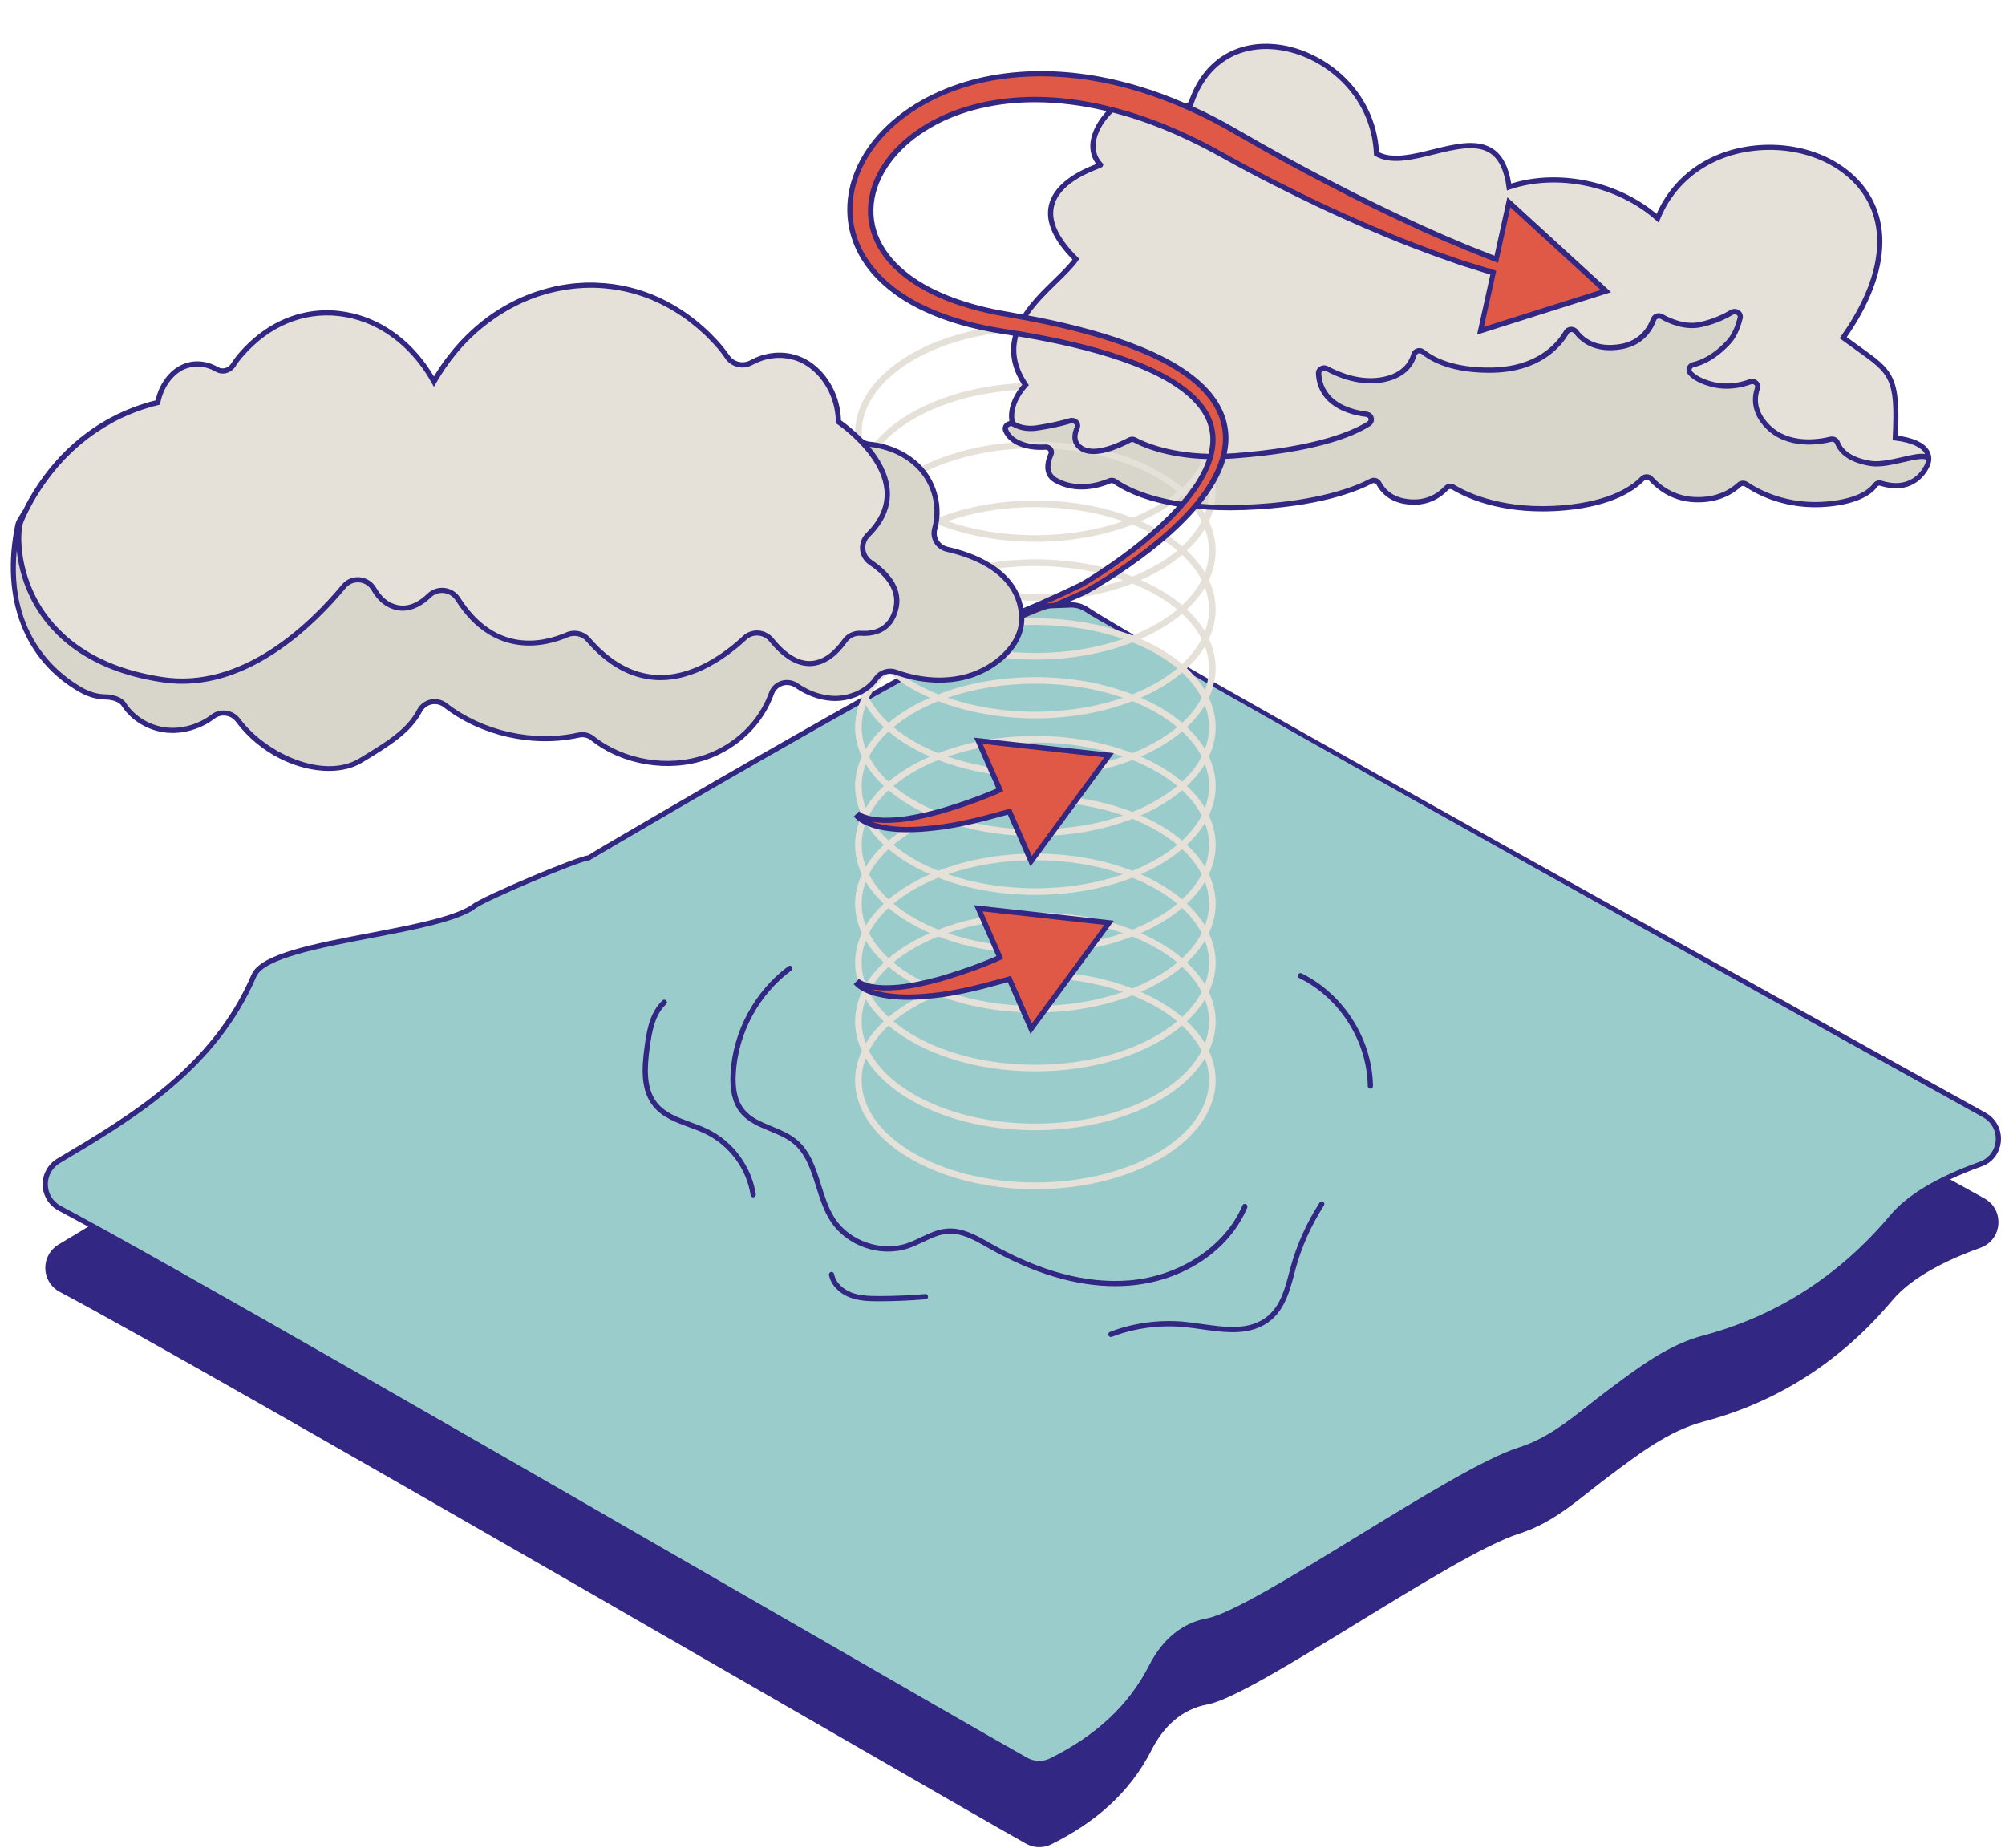 <?xml version="1.0" encoding="UTF-8"?><svg xmlns="http://www.w3.org/2000/svg" xmlns:xlink="http://www.w3.org/1999/xlink" height="353.6" preserveAspectRatio="xMidYMid meet" version="1.0" viewBox="2.5 -3.9 383.7 353.6" width="383.7" zoomAndPan="magnify"><g id="change1_1"><path d="M207.35,111.86c-1.18,0.05-2.35,0.09-3.53,0.13c-0.36,0.01-0.72,0.06-1.06,0.15 c-10.63,2.61-87.67,48.16-87.67,48.16c-1.83,0.07-19.99,7.76-21.9,9.25c-0.15,0.11-0.29,0.23-0.45,0.33 c-8.4,5.18-38.84,6.36-41.65,12.91c-7.4,17.26-22.28,26.51-37.4,35.47c-1.58,0.94-2.54,2.64-2.54,4.47v0c0,1.93,1.07,3.7,2.77,4.6 c28.6,15.14,165.06,94.44,184.9,105.57c1.49,0.84,3.3,0.9,4.83,0.14c8.15-4.04,14.93-9.65,19.2-18.04c2.3-4.52,5.8-7.83,10.7-8.73 c9.12-1.66,46.86-28.64,59.64-32.68c6.85-2.17,11.66-6.85,17.04-10.87c5.72-4.28,11.5-8.78,18.32-10.59 c14.66-3.88,26.66-11.98,36.07-23.19c3.83-4.57,10.78-7.87,16.87-10.06c4.2-1.51,4.66-7.27,0.75-9.44 c-37.46-20.77-158.48-87.97-171.84-96.75C209.5,112.12,208.44,111.82,207.35,111.86z M157.53,141.3" fill="#9BCCCC"/></g><g id="change2_1"><path d="M362.4,88.55c-0.4-0.13-0.83,0.09-1.06,0.41c-0.71,0.99-2.91,3.03-9.09,3.6c-8,0.73-13.58-2.44-15.55-3.78 c-0.43-0.29-1.02-0.26-1.4,0.1c-1.14,1.08-3.9,3.06-8.55,2.84c-4.3-0.2-7.05-2.58-8.31-3.99c-0.42-0.47-1.19-0.47-1.63-0.01 c-1.55,1.63-5.63,4.71-14.79,5.55c-11.83,1.09-19.07-2.52-21.39-3.92c-0.45-0.27-1.04-0.19-1.39,0.18 c-1.09,1.18-3.73,3.32-8.11,2.48c-2.83-0.54-4.18-2.26-4.77-3.4c-0.27-0.51-0.96-0.7-1.5-0.42c-2.57,1.37-9.96,4.52-24.4,5.02 c-15.65,0.55-22.73-3.65-24.56-4.98c-0.31-0.23-0.74-0.27-1.1-0.12c-1.6,0.68-6.16,2.21-10.28-0.13c-2.08-1.18-1.59-3.43-0.91-4.97 c0.3-0.69-0.27-1.43-1.07-1.38c-3.53,0.22-6.65-0.89-7.58-3.18c0-0.01-0.01-0.02-0.01-0.02c-0.35-0.87,0.74-1.64,1.58-1.16 c1.14,0.65,2.62,0.99,4.53,0.7c2.73-0.42,4.79-0.92,6.26-1.35c0.87-0.26,1.69,0.54,1.33,1.33c-0.6,1.33-0.79,2.9,0.82,3.95 c2.58,1.68,7.52-0.7,9.17-1.58c0.34-0.18,0.75-0.18,1.08,0c1.78,0.97,8.06,3.83,18.93,3.03c15.53-1.15,22.69-4.19,25.77-6.13 c0.83-0.52,0.53-1.71-0.46-1.83c-2.08-0.25-4.99-0.96-7.01-2.93c-1.67-1.63-2.09-3.54-2.13-4.9c-0.03-0.78,0.89-1.29,1.62-0.89 c2.19,1.19,6.55,3.04,11.07,2.02c3.75-0.85,5.09-3.03,5.55-4.7c0.2-0.73,1.14-1.02,1.76-0.52c1.9,1.52,5.79,3.56,12.97,3.48 c8.97-0.1,12.92-4.63,14.47-7.28c0.39-0.66,1.38-0.68,1.84-0.06c1.21,1.63,3.74,3.65,8.58,2.84c4.02-0.68,5.63-3.51,6.24-5.22 c0.22-0.61,0.99-0.86,1.58-0.53c1.56,0.89,4.41,2.13,7.34,1.53c2.54-0.52,4.6-1.5,6.01-2.34c0.82-0.48,1.85,0.19,1.64,1.07 c-0.37,1.49-1.03,3.34-2.21,4.61c-2.75,2.98-5.3,3.99-6.77,4.33c-0.78,0.18-1.06,1.06-0.54,1.63c0.68,0.74,1.95,1.6,4.34,2.17 c2.72,0.65,5.23,0.14,7.07-0.53c0.83-0.3,1.68,0.44,1.41,1.23c-0.65,1.9-0.73,4.57,1.91,7.28c3.86,3.96,9.71,3.07,12.11,2.48 c0.54-0.13,1.1,0.14,1.28,0.64c0.44,1.23,1.86,3.29,6.39,3.99c4.01,0.62,11.29-3.04,11.05-0.38 C371.48,85.05,369.25,90.72,362.4,88.55z M183.78,101.2c-1.78-0.4-2.88-2.17-2.4-3.91c1.09-3.93,0.15-8.33-2.68-11.49 c-2.4-2.68-6.04-4.34-9.82-4.7c-0.72-0.07-1.38-0.4-1.88-0.9c-0.13-0.13-0.26-0.26-0.39-0.39c0,0-0.01-0.01-0.01-0.01 c-1.94-1.89-3.64-3.02-3.64-3.02c0-0.36-0.02-0.72-0.05-1.07c-0.37-4.7-3.24-9.08-7.18-10.82c0,0,0,0,0,0 c-0.36-0.16-0.73-0.29-1.11-0.41c-0.02-0.01-0.04-0.01-0.05-0.02l0,0c-0.02-0.01-0.04-0.01-0.05-0.01 c-0.12-0.03-0.23-0.05-0.35-0.08c-0.22-0.05-0.43-0.11-0.65-0.15c-1.25-0.23-2.54-0.22-3.8,0.01v0c-0.18,0.03-0.36,0.09-0.54,0.13 c0,0,0,0,0,0c-0.22,0.05-0.44,0.1-0.65,0.16c0,0,0,0,0,0c-0.18,0.06-0.36,0.13-0.54,0.19c0,0,0,0,0,0c-0.29,0.1-0.57,0.22-0.85,0.35 c-0.1,0.05-0.19,0.09-0.29,0.14c-0.16,0.08-0.33,0.15-0.49,0.24c-0.21,0.11-0.42,0.21-0.63,0.28c-0.42,0.14-0.86,0.19-1.28,0.17 c-0.01,0-0.02,0-0.02,0c-1.09-0.06-2.13-0.62-2.77-1.59c-0.04-0.06-0.09-0.13-0.14-0.2c-0.03-0.04-0.06-0.08-0.09-0.12 c-0.07-0.1-0.14-0.21-0.22-0.31c0,0,0,0,0,0c-0.18-0.25-0.37-0.49-0.57-0.74c0,0,0,0,0,0l0,0c-0.13-0.16-0.27-0.32-0.4-0.48 c0,0-0.01-0.01-0.01-0.01c-0.04-0.04-0.07-0.08-0.11-0.13c-0.24-0.28-0.49-0.56-0.76-0.85c-0.02-0.02-0.04-0.04-0.06-0.06 c-0.48-0.51-0.96-1-1.46-1.47c-0.16-0.15-0.32-0.3-0.49-0.45c-0.34-0.31-0.68-0.62-1.02-0.92c-0.19-0.17-0.39-0.32-0.59-0.49 c-0.32-0.26-0.64-0.52-0.97-0.77c-0.21-0.16-0.41-0.31-0.62-0.46c-0.32-0.24-0.65-0.47-0.98-0.69c-0.21-0.14-0.42-0.28-0.63-0.42 c-0.34-0.22-0.69-0.43-1.04-0.64c-0.2-0.12-0.39-0.24-0.59-0.35c-0.4-0.23-0.8-0.44-1.21-0.64c-0.15-0.08-0.3-0.16-0.45-0.24 c-0.56-0.28-1.13-0.54-1.7-0.78c-0.05-0.02-0.09-0.04-0.14-0.05c-0.52-0.22-1.05-0.42-1.58-0.6c-0.17-0.06-0.35-0.11-0.52-0.17 c-0.41-0.14-0.82-0.27-1.23-0.38c-0.2-0.06-0.4-0.11-0.6-0.16c-0.39-0.1-0.78-0.2-1.17-0.29c-0.21-0.05-0.41-0.09-0.62-0.13 c-0.4-0.08-0.79-0.15-1.19-0.22c-0.19-0.03-0.39-0.06-0.58-0.09c-0.43-0.06-0.87-0.11-1.3-0.16c-0.16-0.02-0.32-0.04-0.47-0.05 c-0.55-0.05-1.11-0.08-1.66-0.1c-0.04,0-0.07,0-0.11-0.01c-0.59-0.02-1.18-0.02-1.76,0c-0.63,0.02-1.25,0.06-1.87,0.12 c-0.07,0.01-0.14,0.01-0.22,0.02c-0.53,0.06-1.05,0.12-1.58,0.19c-0.11,0.02-0.22,0.03-0.32,0.05c-0.55,0.09-1.1,0.19-1.64,0.3 c-0.03,0.01-0.06,0.01-0.09,0.02c-1.21,0.26-2.41,0.6-3.6,1c-0.03,0.01-0.07,0.02-0.1,0.03c-0.51,0.18-1.02,0.36-1.53,0.57 c-0.09,0.04-0.18,0.07-0.27,0.11c-2.33,0.96-4.59,2.19-6.72,3.69c-0.01,0.01-0.03,0.02-0.04,0.03c-1.52,1.07-2.97,2.26-4.35,3.6 c-1.58,1.53-3.06,3.23-4.41,5.1c-0.83,1.14-1.6,2.35-2.32,3.62c-8.2-14.76-25.69-17.92-36.77-5.33c-0.64,0.73-1.19,1.44-1.61,2.12 c-0.71,1.13-2.11,1.5-3.24,0.84c-1.98-1.17-4.38-1.37-6.45-0.4c-2.41,1.13-4.24,3.79-4.79,6.77c-0.61,0.14-1.21,0.3-1.81,0.47 c0,0-0.01,0-0.01,0c-1.8,0.52-3.56,1.19-5.28,2c-0.01,0-0.01,0.01-0.02,0.01c-0.54,0.26-1.07,0.53-1.6,0.81 c-0.05,0.03-0.11,0.06-0.16,0.09c-0.51,0.28-1.02,0.57-1.52,0.87c-0.03,0.02-0.06,0.04-0.09,0.06c-1.07,0.65-2.12,1.37-3.13,2.14 c-0.04,0.03-0.09,0.07-0.13,0.1c-0.44,0.33-0.87,0.68-1.29,1.04c-0.1,0.08-0.19,0.16-0.29,0.25c-0.37,0.32-0.73,0.64-1.09,0.97 c-0.12,0.11-0.24,0.22-0.36,0.34c-0.39,0.37-0.77,0.74-1.14,1.13c-0.06,0.07-0.13,0.13-0.19,0.19c-0.44,0.46-0.87,0.93-1.29,1.42 c-0.06,0.07-0.12,0.15-0.18,0.22c-0.34,0.4-0.68,0.81-1.01,1.23c-0.13,0.16-0.25,0.32-0.37,0.48c-0.27,0.35-0.53,0.7-0.78,1.06 c-0.13,0.18-0.26,0.37-0.39,0.55c-0.25,0.37-0.5,0.74-0.75,1.12c-0.11,0.17-0.22,0.34-0.33,0.51c-0.34,0.54-0.68,1.1-1,1.66 c0,0.01-0.01,0.01-0.01,0.02c-0.41,0.72-0.78,1.44-1.13,2.15c-0.36,0.56-0.71,1.12-1.04,1.69c-0.18,0.3-0.3,0.63-0.37,0.97 c-2.28,10.98-0.45,24.42,12.12,31.49c1.41,0.79,2.99,1.3,4.61,1.31c1.38,0.01,2.94,0.49,3.54,1.41c1.72,2.69,4.83,4.62,8.28,4.94 c3.11,0.3,6.36-0.72,8.81-2.6c1.48-1.13,3.64-0.81,4.75,0.67c5.1,6.84,16.39,12.08,23.49,7.75c4.79-2.93,9.16-5.47,11.25-9.5 c0.95-1.83,3.31-2.36,4.95-1.09c6.9,5.34,16.71,7.67,25.55,5.71c0.93-0.21,1.9,0.04,2.64,0.63c5.77,4.61,14.46,6.11,21.68,3.61 c5.95-2.07,10.63-6.77,12.57-12.23c0.69-1.94,3.06-2.66,4.78-1.49c1.99,1.36,4.29,2.29,6.77,2.46c3.28,0.22,6.75-1.29,8.43-3.73 c0.85-1.23,2.43-1.77,3.85-1.25c4.38,1.59,9.28,2.06,13.75,0.77c5.47-1.58,10.49-6.11,10.3-11.3 C197.72,105.62,189.01,102.38,183.78,101.2z" fill="#D8D5CB"/></g><g id="change3_1"><path d="M365.2,79.9c0.65-13.23-1.09-12.6-9.97-19.19c25.29-35.76-25.09-48.67-35.51-22.85 c-7.43-6.6-19.04-9.16-28.42-5.98c-2.15-16.06-17.98-2.01-25.37-6.36c-0.89-20.07-29.12-29.39-35.55-9.51 c-0.4,0.2-0.84,0.28-1.3,0.28c0.4,0.17,0.79,0.34,1.19,0.51c3.11,1.39,6.11,2.96,9.03,4.67c5.64,3.26,11.41,6.45,17.23,9.46 c5.82,3.03,11.71,5.93,17.68,8.65l4.49,2.01l4.53,1.91l4.57,1.83l1.04,0.38l2.41-10.91l18.57,16.99l-24,7.59l2.45-11.12l-1.34-0.38 l-4.76-1.5l-4.71-1.65l-4.67-1.75c-3.1-1.2-6.17-2.49-9.22-3.8c-3.05-1.33-6.09-2.68-9.08-4.12c-5.99-2.89-11.93-5.84-17.76-9.13 c-5.61-3.16-11.47-5.85-17.56-7.76c-1.29-0.4-2.6-0.77-3.91-1.1c-2.92,2.72-5.21,7.32-2.16,10.59c0.21,0.22-17.97,4.94-4.7,18.03 c-2.15,3.08-7.18,6.65-9.97,11.13c0.91,0.17,1.81,0.33,2.72,0.51c1.49,0.3,2.98,0.63,4.46,0.97c-1.62-0.14-3.28-0.22-4.97-0.22 c-19.02,0-34.5,9.35-34.5,20.84c0,0.15,0.02,0.3,0.03,0.44c-1.75-1.63-3.2-2.6-3.2-2.6c0-0.36-0.02-0.72-0.05-1.07 c-0.37-4.7-3.24-9.08-7.18-10.82c-3.02-1.33-6.53-1.04-9.42,0.57c-1.62,0.91-3.63,0.41-4.64-1.12c-0.63-0.95-1.43-1.94-2.38-2.95 c-16.22-17.37-41.92-12.86-53.73,7.73c-8.2-14.76-25.69-17.92-36.77-5.33c-0.64,0.73-1.19,1.44-1.61,2.12 c-0.71,1.13-2.11,1.5-3.24,0.84c-1.98-1.17-4.38-1.37-6.45-0.4c-2.41,1.13-4.24,3.79-4.79,6.77c-9.74,2.26-18.58,8.75-24.24,18.73 c-0.76,1.33-1.41,2.65-1.93,3.94c-1.46,3.59-0.92,26.08,26.84,30.33c15.55,2.52,28.71-10.32,34.94-17.82 c1.56-1.87,4.51-1.61,5.73,0.49c0.95,1.64,2.36,3.12,4.43,3.56c2.45,0.53,4.59-0.76,6.19-2.31c1.6-1.55,4.28-1.2,5.47,0.67 c7.04,11.08,16.57,8.74,20.92,6.86c1.4-0.6,3.04-0.23,4.02,0.92c11.76,13.66,24.42,4.83,29.92-0.32c1.49-1.4,3.86-1.21,5.14,0.38 c6.73,8.32,11.89,3.22,14.04,0.17c0.7-0.98,1.87-1.53,3.09-1.44c2.27,0.16,5.77-0.38,6.73-4.93c0.81-3.81-2.11-6.75-4.87-8.61 c-1.81-1.21-2.07-3.76-0.52-5.28c7.41-7.27,2.09-14.7-2.05-18.7c0.01,0.01,0.03,0.03,0.04,0.04c0,0,0.01,0.01,0.01,0.01 c0.13,0.13,0.26,0.25,0.39,0.39c0.16,0.16,0.34,0.3,0.53,0.42c-0.08-0.55-0.14-1.11-0.14-1.67c0-10.79,14.91-19.58,33.24-19.58 c16.14,0,29.63,6.82,32.62,15.82c-1.23-2.13-3.17-3.91-5.31-5.37c-2.61-1.77-5.53-3.14-8.54-4.3c-3.02-1.15-6.13-2.1-9.29-2.91 c-3.16-0.81-6.35-1.49-9.57-2.09c-1.18-0.22-2.37-0.41-3.56-0.61c-0.9,2.81-0.69,5.95,1.59,9.51c-12.79,0.46-23.71,5.15-29,11.79 c0.46,0.06,0.92,0.15,1.38,0.25c5.09-5.97,15.2-10.2,27.05-10.75c-1.66,2.21-2.24,4.55-1.68,6.48c0.08,0.02,0.16,0.05,0.24,0.09 c1.14,0.65,2.62,0.99,4.53,0.7c2.73-0.42,4.79-0.92,6.26-1.35c0.87-0.26,1.69,0.54,1.33,1.33c-0.48,1.07-0.68,2.29,0.09,3.27 c-2.6-0.38-5.32-0.59-8.11-0.59c-8.45,0-16.19,1.85-22.2,4.91c0.09,0.09,0.18,0.17,0.26,0.26c0.2,0.22,0.37,0.47,0.55,0.7 c5.78-2.88,13.24-4.62,21.38-4.62c11.21,0,21.14,3.29,27.16,8.32c-2.33,1.95-5.24,3.63-8.59,4.97c-5.37-2.08-11.74-3.29-18.57-3.29 c-6.83,0-13.2,1.21-18.57,3.29c-0.11-0.04-0.2-0.09-0.3-0.13c-0.05,0.57-0.13,1.14-0.26,1.7c0.19-0.08,0.37-0.17,0.56-0.25 c5.37,2.08,11.74,3.29,18.57,3.29c6.83,0,13.2-1.21,18.57-3.29c3.35,1.33,6.26,3.02,8.59,4.97c-2.33,1.95-5.24,3.63-8.6,4.97 c-5.37-2.08-11.74-3.29-18.57-3.29c-3.28,0-6.45,0.29-9.45,0.81c0.55,0.31,1.1,0.65,1.62,1.02c2.51-0.36,5.13-0.56,7.83-0.56 c6.12,0,11.85,0.98,16.78,2.69c-4.93,1.71-10.66,2.69-16.78,2.69c-1.26,0-2.5-0.05-3.73-0.13c0.2,0.41,0.38,0.84,0.53,1.3 c1.06,0.06,2.12,0.1,3.2,0.1c6.83,0,13.2-1.21,18.57-3.29c3.35,1.33,6.26,3.02,8.6,4.97c-2.33,1.95-5.24,3.63-8.59,4.97 c-5.37-2.08-11.74-3.29-18.57-3.29c-0.88,0-1.75,0.02-2.61,0.06c0,0.43-0.03,0.85-0.1,1.27c0.89-0.04,1.8-0.07,2.71-0.07 c6.12,0,11.85,0.98,16.78,2.69c-4.93,1.71-10.66,2.69-16.78,2.69c-1.79,0-3.54-0.09-5.25-0.25c-0.35,0.4-0.73,0.78-1.13,1.14 c2.07,0.24,4.2,0.37,6.38,0.37c6.83,0,13.2-1.21,18.57-3.29c3.35,1.33,6.26,3.02,8.59,4.97c-2.33,1.95-5.24,3.63-8.59,4.97 c-5.37-2.08-11.74-3.29-18.57-3.29c-6.83,0-13.2,1.21-18.57,3.29c-2.74-1.09-5.16-2.42-7.23-3.93c-0.29-0.09-0.57-0.18-0.86-0.28 c-1.42-0.52-3,0.02-3.85,1.25c-0.43,0.63-0.99,1.2-1.63,1.69c-0.11,0.17-0.23,0.33-0.33,0.5c-0.03-0.08-0.05-0.15-0.07-0.23 c-0.34,0.24-0.71,0.45-1.09,0.65c0.13,0.34,0.26,0.68,0.41,1.01c-0.83,1.79-1.29,3.68-1.29,5.63c0,1.95,0.46,3.84,1.29,5.63 c-0.83,1.79-1.29,3.68-1.29,5.63c0,1.95,0.46,3.84,1.29,5.63c-0.83,1.79-1.29,3.68-1.29,5.63c0,1.95,0.46,3.84,1.29,5.63 c-0.83,1.79-1.29,3.68-1.29,5.63c0,1.95,0.46,3.84,1.29,5.63c-0.83,1.79-1.29,3.68-1.29,5.63s0.46,3.84,1.29,5.63 c-0.83,1.79-1.29,3.68-1.29,5.63c0,1.95,0.46,3.84,1.29,5.63c-0.83,1.79-1.29,3.68-1.29,5.63c0,11.49,15.48,20.84,34.5,20.84 c19.02,0,34.5-9.35,34.5-20.84c0-1.95-0.46-3.84-1.29-5.63c0.83-1.79,1.29-3.68,1.29-5.63c0-1.95-0.46-3.84-1.29-5.63 c0.83-1.79,1.29-3.68,1.29-5.63s-0.46-3.84-1.29-5.63c0.83-1.79,1.29-3.68,1.29-5.63c0-1.95-0.46-3.84-1.29-5.63 c0.83-1.79,1.29-3.68,1.29-5.63c0-1.95-0.46-3.84-1.29-5.63c0.83-1.79,1.29-3.68,1.29-5.63c0-1.95-0.46-3.84-1.29-5.63 c0.83-1.79,1.29-3.68,1.29-5.63c0-1.95-0.46-3.84-1.29-5.63c0.83-1.79,1.29-3.68,1.29-5.63s-0.46-3.84-1.29-5.63 c0.83-1.79,1.29-3.68,1.29-5.63s-0.46-3.84-1.29-5.63c0.83-1.79,1.29-3.68,1.29-5.63s-0.46-3.84-1.29-5.63 c0.83-1.79,1.29-3.68,1.29-5.63c0-1.95-0.46-3.84-1.29-5.63c0.83-1.79,1.29-3.68,1.29-5.63c0-4.11-1.98-7.94-5.39-11.17 c1.32,0.95,2.57,2.02,3.69,3.26c1.18,1.32,2.2,2.86,2.86,4.57c0.66,1.71,0.91,3.6,0.76,5.41c-0.07,0.83-0.22,1.64-0.42,2.43 c0.66-0.02,1.33-0.06,2.03-0.11c15.53-1.15,22.69-4.19,25.77-6.13c0.83-0.52,0.53-1.71-0.46-1.83c-2.08-0.25-4.99-0.96-7.01-2.93 c-1.67-1.63-2.09-3.54-2.13-4.9c-0.03-0.78,0.89-1.29,1.62-0.89c2.19,1.19,6.55,3.04,11.07,2.02c3.75-0.85,5.09-3.03,5.55-4.7 c0.2-0.73,1.14-1.02,1.76-0.52c1.9,1.52,5.79,3.56,12.97,3.48c8.97-0.1,12.92-4.63,14.47-7.28c0.39-0.66,1.38-0.68,1.84-0.06 c1.21,1.63,3.74,3.65,8.58,2.84c4.02-0.68,5.63-3.51,6.24-5.22c0.22-0.61,0.99-0.86,1.58-0.53c1.56,0.89,4.41,2.13,7.34,1.53 c2.54-0.52,4.6-1.5,6.01-2.34c0.82-0.48,1.85,0.19,1.64,1.07c-0.37,1.49-1.03,3.34-2.21,4.61c-2.75,2.98-5.3,3.99-6.77,4.33 c-0.78,0.18-1.06,1.06-0.54,1.63c0.68,0.74,1.95,1.6,4.34,2.17c2.72,0.65,5.23,0.14,7.07-0.53c0.83-0.3,1.68,0.44,1.41,1.23 c-0.65,1.9-0.73,4.57,1.91,7.28c3.86,3.96,9.71,3.07,12.11,2.48c0.54-0.13,1.1,0.14,1.28,0.64c0.44,1.23,1.86,3.29,6.39,3.99 c4.01,0.62,11.26-3.02,11.05-0.39C371.95,82.49,370.32,80.49,365.2,79.9z M200.63,98.52c-6.12,0-11.85-0.98-16.78-2.69 c4.93-1.71,10.66-2.69,16.78-2.69c6.12,0,11.85,0.98,16.78,2.69C212.48,97.54,206.75,98.52,200.63,98.52z M213.8,82.21 c1.99-0.46,3.93-1.41,4.85-1.9c0.34-0.18,0.75-0.18,1.08,0c1.36,0.74,5.37,2.58,12.02,3.05c0.26,0.4,0.5,0.81,0.71,1.22 c-0.88,1.72-2.14,3.33-3.74,4.81C224.99,86.23,219.82,83.72,213.8,82.21z M220.81,95.83c3.05-1.33,5.73-2.96,7.92-4.81 c1.59,1.48,2.86,3.1,3.74,4.81c-0.88,1.72-2.14,3.33-3.74,4.81C226.54,98.8,223.86,97.17,220.81,95.83z M220.81,107.09 c3.05-1.33,5.73-2.96,7.92-4.81c1.59,1.48,2.86,3.1,3.74,4.81c-0.88,1.72-2.14,3.33-3.74,4.81 C226.54,110.06,223.86,108.43,220.81,107.09z M220.81,118.35c3.05-1.33,5.73-2.96,7.92-4.81c1.59,1.48,2.86,3.1,3.74,4.81 c-0.88,1.72-2.14,3.33-3.74,4.81C226.54,121.31,223.86,119.69,220.81,118.35z M228.73,124.8c1.59,1.48,2.86,3.1,3.74,4.81 c-0.88,1.72-2.14,3.33-3.74,4.81c-2.19-1.85-4.86-3.48-7.92-4.81C223.86,128.28,226.54,126.65,228.73,124.8z M200.63,144.82 c6.83,0,13.2-1.21,18.57-3.29c3.35,1.34,6.26,3.02,8.59,4.97c-2.33,1.95-5.24,3.63-8.59,4.97c-5.37-2.08-11.74-3.29-18.57-3.29 c-6.83,0-13.2,1.21-18.57,3.29c-3.35-1.33-6.26-3.02-8.59-4.97c2.33-1.95,5.24-3.63,8.59-4.97 C187.43,143.61,193.8,144.82,200.63,144.82z M183.86,140.87c4.93-1.71,10.66-2.69,16.78-2.69c6.12,0,11.85,0.98,16.78,2.69 c-4.93,1.71-10.66,2.69-16.78,2.69C194.52,143.56,188.78,142.58,183.86,140.87z M200.63,189.85c6.83,0,13.2-1.21,18.57-3.29 c3.35,1.34,6.26,3.02,8.59,4.97c-6.02,5.03-15.95,8.32-27.16,8.32c-11.21,0-21.14-3.29-27.16-8.32c2.33-1.95,5.24-3.63,8.59-4.97 C187.43,188.64,193.8,189.85,200.63,189.85z M183.86,185.9c4.93-1.71,10.66-2.69,16.78-2.69c6.12,0,11.85,0.98,16.78,2.69 c-4.93,1.71-10.66,2.69-16.78,2.69C194.52,188.59,188.78,187.61,183.86,185.9z M200.63,181.95c-6.83,0-13.2,1.21-18.57,3.29 c-3.35-1.33-6.26-3.02-8.59-4.97c2.33-1.95,5.24-3.63,8.59-4.97c5.37,2.08,11.74,3.29,18.57,3.29c6.83,0,13.2-1.21,18.57-3.29 c3.35,1.33,6.26,3.02,8.59,4.97c-2.33,1.95-5.24,3.63-8.59,4.97C213.84,183.17,207.47,181.95,200.63,181.95z M183.86,174.65 c4.93-1.71,10.66-2.69,16.78-2.69c6.12,0,11.85,0.98,16.78,2.69c-4.93,1.71-10.66,2.69-16.78,2.69 C194.52,177.33,188.78,176.35,183.86,174.65z M200.63,170.7c-6.83,0-13.2,1.21-18.57,3.29c-3.35-1.33-6.26-3.02-8.59-4.97 c2.33-1.95,5.24-3.63,8.59-4.97c5.37,2.08,11.74,3.29,18.57,3.29c6.83,0,13.2-1.21,18.57-3.29c3.35,1.33,6.26,3.02,8.59,4.97 c-2.33,1.95-5.24,3.63-8.59,4.97C213.84,171.91,207.47,170.7,200.63,170.7z M183.86,163.39c4.93-1.71,10.66-2.69,16.78-2.69 c6.12,0,11.85,0.98,16.78,2.69c-4.93,1.71-10.66,2.69-16.78,2.69C194.52,166.08,188.78,165.09,183.86,163.39z M219.2,162.73 c-5.37-2.08-11.74-3.29-18.57-3.29c-6.83,0-13.2,1.21-18.57,3.29c-3.35-1.33-6.26-3.02-8.59-4.97c2.33-1.95,5.24-3.63,8.59-4.97 c5.37,2.08,11.74,3.29,18.57,3.29c6.83,0,13.2-1.21,18.57-3.29c3.35,1.33,6.26,3.02,8.59,4.97 C225.47,159.7,222.56,161.39,219.2,162.73z M183.86,152.13c4.93-1.71,10.66-2.69,16.78-2.69c6.12,0,11.85,0.98,16.78,2.69 c-4.93,1.71-10.66,2.69-16.78,2.69C194.52,154.82,188.78,153.83,183.86,152.13z M172.54,145.68c-1.6-1.48-2.86-3.1-3.74-4.81 c0.88-1.72,2.14-3.33,3.74-4.81c2.19,1.85,4.86,3.48,7.92,4.81C177.41,142.2,174.73,143.83,172.54,145.68z M180.46,152.13 c-3.05,1.33-5.73,2.96-7.92,4.81c-1.59-1.48-2.86-3.1-3.74-4.81c0.88-1.72,2.14-3.33,3.74-4.81 C174.73,149.17,177.41,150.79,180.46,152.13z M180.46,163.39c-3.05,1.33-5.73,2.96-7.92,4.81c-1.59-1.48-2.86-3.1-3.74-4.81 c0.88-1.72,2.14-3.33,3.74-4.81C174.73,160.43,177.41,162.05,180.46,163.39z M180.46,174.65c-3.05,1.33-5.73,2.96-7.92,4.81 c-1.59-1.48-2.86-3.1-3.74-4.81c0.88-1.72,2.14-3.33,3.74-4.81C174.73,171.68,177.41,173.31,180.46,174.65z M180.46,185.9 c-3.05,1.33-5.73,2.96-7.92,4.81c-1.59-1.48-2.86-3.1-3.74-4.81c0.88-1.72,2.14-3.33,3.74-4.81 C174.73,182.94,177.41,184.57,180.46,185.9z M200.63,201.11c11.58,0,21.83-3.47,28.09-8.76c1.6,1.48,2.86,3.1,3.74,4.81 c-4.12,8.06-16.82,13.95-31.83,13.95c-15.01,0-27.71-5.89-31.83-13.95c0.88-1.72,2.14-3.33,3.74-4.81 C178.8,197.65,189.06,201.11,200.63,201.11z M220.81,185.9c3.05-1.33,5.73-2.96,7.92-4.81c1.59,1.48,2.86,3.1,3.74,4.81 c-0.88,1.72-2.14,3.33-3.74,4.81C226.54,188.87,223.86,187.24,220.81,185.9z M220.81,174.65c3.05-1.33,5.73-2.96,7.92-4.81 c1.59,1.48,2.86,3.1,3.74,4.81c-0.88,1.72-2.14,3.33-3.74,4.81C226.54,177.61,223.86,175.98,220.81,174.65z M220.81,163.39 c3.05-1.33,5.73-2.96,7.92-4.81c1.59,1.48,2.86,3.1,3.74,4.81c-0.88,1.72-2.14,3.33-3.74,4.81 C226.54,166.35,223.86,164.72,220.81,163.39z M220.81,152.13c3.05-1.33,5.73-2.96,7.92-4.81c1.59,1.48,2.86,3.1,3.74,4.81 c-0.88,1.72-2.14,3.33-3.74,4.81C226.54,155.09,223.86,153.46,220.81,152.13z M220.81,140.87c3.05-1.33,5.73-2.96,7.92-4.81 c1.6,1.48,2.86,3.1,3.74,4.81c-0.88,1.72-2.14,3.33-3.74,4.81C226.54,143.83,223.86,142.2,220.81,140.87z M200.63,126.92 c6.12,0,11.85,0.98,16.78,2.69c-4.93,1.71-10.66,2.69-16.78,2.69c-6.12,0-11.85-0.98-16.78-2.69 C188.78,127.91,194.52,126.92,200.63,126.92z M200.63,133.56c6.83,0,13.2-1.21,18.57-3.29c3.35,1.33,6.26,3.02,8.59,4.97 c-2.33,1.95-5.24,3.63-8.59,4.97c-5.37-2.08-11.74-3.29-18.57-3.29c-6.83,0-13.2,1.21-18.57,3.29c-3.35-1.33-6.26-3.02-8.59-4.97 c2.33-1.95,5.24-3.63,8.59-4.97C187.43,132.35,193.8,133.56,200.63,133.56z M172.54,124.8c2.19,1.85,4.86,3.48,7.92,4.81 c-3.05,1.33-5.73,2.96-7.92,4.81c-1.59-1.48-2.86-3.1-3.74-4.81C169.68,127.9,170.95,126.28,172.54,124.8z M167.4,135.24 c0-1.44,0.27-2.85,0.78-4.2c0.89,1.49,2.05,2.89,3.45,4.2c-1.4,1.31-2.56,2.71-3.45,4.2C167.67,138.09,167.4,136.68,167.4,135.24z M167.4,146.5c0-1.44,0.27-2.85,0.78-4.2c0.89,1.49,2.05,2.89,3.45,4.2c-1.4,1.31-2.56,2.71-3.45,4.2 C167.67,149.35,167.4,147.94,167.4,146.5z M167.4,157.76c0-1.44,0.27-2.85,0.78-4.2c0.89,1.49,2.05,2.89,3.45,4.2 c-1.4,1.31-2.56,2.71-3.45,4.2C167.67,160.6,167.4,159.2,167.4,157.76z M167.4,169.02c0-1.44,0.27-2.85,0.78-4.2 c0.89,1.49,2.05,2.89,3.45,4.2c-1.4,1.31-2.56,2.71-3.45,4.2C167.67,171.86,167.4,170.46,167.4,169.02z M167.4,180.28 c0-1.44,0.27-2.85,0.78-4.2c0.89,1.49,2.05,2.89,3.45,4.2c-1.4,1.31-2.56,2.71-3.45,4.2C167.67,183.12,167.4,181.72,167.4,180.28z M167.4,191.53c0-1.44,0.27-2.85,0.78-4.2c0.89,1.49,2.05,2.89,3.45,4.2c-1.4,1.31-2.56,2.71-3.45,4.2 C167.67,194.38,167.4,192.98,167.4,191.53z M233.87,202.79c0,10.79-14.91,19.58-33.24,19.58s-33.24-8.78-33.24-19.58 c0-1.44,0.27-2.85,0.78-4.2c4.8,8.03,17.54,13.78,32.46,13.78c14.92,0,27.66-5.75,32.46-13.78 C233.6,199.95,233.87,201.35,233.87,202.79z M233.87,191.53c0,1.44-0.27,2.85-0.78,4.2c-0.89-1.49-2.05-2.89-3.45-4.2 c1.4-1.31,2.56-2.71,3.45-4.2C233.6,188.69,233.87,190.09,233.87,191.53z M233.87,180.28c0,1.44-0.27,2.85-0.78,4.2 c-0.89-1.49-2.05-2.89-3.45-4.2c1.4-1.31,2.56-2.71,3.45-4.2C233.6,177.43,233.87,178.83,233.87,180.28z M233.87,169.02 c0,1.44-0.27,2.85-0.78,4.2c-0.89-1.49-2.05-2.89-3.45-4.2c1.4-1.31,2.56-2.71,3.45-4.2C233.6,166.17,233.87,167.57,233.87,169.02z M233.87,157.76c0,1.44-0.27,2.85-0.78,4.2c-0.89-1.49-2.05-2.89-3.45-4.2c1.4-1.31,2.56-2.71,3.45-4.2 C233.6,154.91,233.87,156.32,233.87,157.76z M233.87,146.5c0,1.44-0.27,2.85-0.78,4.2c-0.89-1.49-2.05-2.89-3.45-4.2 c1.4-1.31,2.56-2.71,3.45-4.2C233.6,143.65,233.87,145.06,233.87,146.5z M233.87,135.24c0,1.44-0.27,2.85-0.78,4.2 c-0.89-1.49-2.05-2.89-3.45-4.2c1.4-1.31,2.56-2.71,3.45-4.2C233.6,132.39,233.87,133.8,233.87,135.24z M233.87,123.98 c0,1.44-0.27,2.85-0.78,4.2c-0.89-1.49-2.05-2.89-3.45-4.2c1.4-1.31,2.56-2.71,3.45-4.2C233.6,121.14,233.87,122.54,233.87,123.98z M233.87,112.72c0,1.44-0.27,2.85-0.78,4.2c-0.89-1.49-2.05-2.89-3.45-4.2c1.4-1.31,2.56-2.71,3.45-4.2 C233.6,109.88,233.87,111.28,233.87,112.72z M233.87,101.46c0,1.44-0.27,2.85-0.78,4.2c-0.89-1.49-2.05-2.89-3.45-4.2 c1.4-1.31,2.56-2.71,3.45-4.2C233.6,98.62,233.87,100.02,233.87,101.46z M233.87,90.21c0,1.44-0.27,2.85-0.78,4.2 c-0.89-1.49-2.05-2.89-3.45-4.2c1.4-1.31,2.56-2.71,3.45-4.2C233.6,87.36,233.87,88.76,233.87,90.21z" fill="#E5E0D8"/></g><g fill="#E05946" id="change4_1"><path d="M193.85,147.23c-0.07,0.03-0.14,0.07-0.21,0.1c-1.21,0.58-2.46,1.03-3.71,1.53 c-2.49,0.96-5.03,1.76-7.58,2.53c-2.56,0.68-5.15,1.3-7.78,1.56c-1.31,0.1-2.64,0.19-3.94,0.06c-0.33-0.02-0.66-0.05-0.97-0.11 c-0.32-0.05-0.65-0.09-0.96-0.19l-0.47-0.12l-0.45-0.16c-0.3-0.11-0.6-0.27-0.83-0.42l-0.36,0.35c0.29,0.29,0.57,0.49,0.88,0.68 l0.47,0.27l0.48,0.22c0.32,0.16,0.66,0.26,0.99,0.38c0.33,0.13,0.68,0.21,1.02,0.29c1.37,0.36,2.78,0.5,4.18,0.6 c2.81,0.14,5.6-0.12,8.36-0.49c2.75-0.41,5.47-1,8.15-1.71c1.52-0.4,3.03-0.81,4.55-1.23l4.17,9.51l14.91-20.28l-25.02-2.78 L193.85,147.23z"/><path d="M193.85,179.29c-0.07,0.03-0.14,0.07-0.21,0.1c-1.21,0.58-2.46,1.03-3.71,1.53 c-2.49,0.96-5.03,1.76-7.58,2.53c-2.56,0.68-5.15,1.3-7.78,1.56c-1.31,0.1-2.64,0.19-3.94,0.06c-0.33-0.02-0.66-0.05-0.97-0.11 c-0.32-0.05-0.65-0.09-0.96-0.19l-0.47-0.12l-0.45-0.16c-0.3-0.11-0.6-0.27-0.83-0.42l-0.36,0.35c0.29,0.29,0.57,0.49,0.88,0.68 l0.47,0.27l0.48,0.22c0.32,0.16,0.66,0.26,0.99,0.38c0.33,0.13,0.68,0.21,1.02,0.29c1.37,0.36,2.78,0.5,4.18,0.6 c2.81,0.14,5.6-0.12,8.36-0.49c2.75-0.41,5.47-1,8.15-1.71c1.52-0.4,3.03-0.81,4.55-1.23l4.17,9.51l14.91-20.28l-25.02-2.78 L193.85,179.29z"/><path d="M309.83,51.81l-18.57-16.99l-2.41,10.91l-1.04-0.38l-4.57-1.83l-4.53-1.91l-4.49-2.01 c-5.97-2.72-11.86-5.62-17.68-8.65c-5.82-3.01-11.59-6.2-17.23-9.46c-2.92-1.71-5.93-3.29-9.03-4.67c-3.1-1.4-6.29-2.62-9.56-3.62 c-6.53-2-13.4-3.13-20.31-2.97c-6.9,0.17-13.87,1.63-20.12,4.86c-3.12,1.61-6.04,3.67-8.53,6.24c-2.48,2.56-4.54,5.65-5.67,9.15 c-1.15,3.49-1.26,7.42-0.1,10.96c1.12,3.56,3.38,6.61,6.05,8.95c2.68,2.36,5.75,4.1,8.92,5.44c3.18,1.34,6.47,2.29,9.78,2.99 c1.64,0.35,3.36,0.62,4.96,0.87c1.62,0.25,3.23,0.53,4.84,0.83c3.22,0.6,6.42,1.28,9.57,2.09c3.16,0.81,6.27,1.76,9.29,2.91 c3.01,1.16,5.94,2.53,8.54,4.3c2.59,1.76,4.89,3.98,5.99,6.72c0.55,1.36,0.79,2.83,0.7,4.31c-0.09,1.48-0.48,2.97-1.07,4.4 c-1.2,2.87-3.12,5.49-5.26,7.9c-2.15,2.41-4.57,4.61-7.09,6.67c-2.53,2.06-5.19,3.99-7.92,5.79c-0.68,0.45-1.37,0.89-2.07,1.32 l-1.05,0.64l-0.52,0.31c-0.12,0.08-0.35,0.17-0.52,0.26c-1.48,0.7-2.95,1.41-4.45,2.09c-2.22,1.02-4.47,1.99-6.73,2.93 c0.04,0.34,0.09,0.68,0.1,1.05c0,0.1-0.01,0.2-0.01,0.3c2.43-0.94,4.84-1.92,7.23-2.95c1.52-0.65,3.04-1.34,4.56-2.02 c0.2-0.1,0.36-0.15,0.59-0.28l0.55-0.31l1.08-0.63c0.72-0.42,1.43-0.86,2.13-1.3c2.82-1.77,5.56-3.67,8.2-5.72 c2.63-2.06,5.16-4.26,7.47-6.73c2.29-2.47,4.41-5.2,5.85-8.4c0.71-1.6,1.22-3.34,1.37-5.15c0.15-1.81-0.1-3.69-0.76-5.41 c-0.66-1.72-1.68-3.25-2.86-4.57c-1.19-1.32-2.53-2.46-3.95-3.45c-2.83-1.99-5.91-3.48-9.03-4.75c-3.13-1.26-6.33-2.29-9.56-3.18 c-3.23-0.89-6.48-1.64-9.75-2.3c-1.63-0.33-3.27-0.64-4.91-0.93c-1.66-0.29-3.2-0.56-4.78-0.92c-3.13-0.71-6.2-1.67-9.09-2.94 c-2.89-1.28-5.6-2.9-7.85-4.95c-2.25-2.04-4-4.55-4.82-7.32c-0.84-2.77-0.72-5.76,0.25-8.53c0.96-2.77,2.69-5.31,4.84-7.44 c2.16-2.14,4.73-3.89,7.51-5.25c5.57-2.73,11.89-3.91,18.18-3.91c6.31-0.01,12.62,1.13,18.7,3.03c6.09,1.91,11.95,4.59,17.56,7.76 c5.83,3.29,11.77,6.24,17.76,9.13c3,1.44,6.04,2.78,9.08,4.12c3.05,1.32,6.12,2.61,9.22,3.8l4.67,1.75l4.71,1.65l4.76,1.5 l1.34,0.38l-2.45,11.12L309.83,51.81z"/></g><g fill="#322782" id="change5_1"><path d="M166.23,184.77c0.28,0.28,0.57,0.51,0.98,0.76l0.51,0.29l0.47,0.22c0.27,0.13,0.54,0.23,0.82,0.33 l0.22,0.08c0.35,0.14,0.7,0.22,1.07,0.31c1.48,0.39,2.99,0.53,4.28,0.61c3.1,0.16,6.15-0.18,8.46-0.49 c2.61-0.39,5.29-0.95,8.2-1.72c1.38-0.37,2.76-0.74,4.13-1.11l4.34,9.91l15.94-21.68l-26.74-2.97l4.27,9.74 c-0.8,0.37-1.63,0.7-2.44,1.01c-0.34,0.13-0.67,0.26-1,0.39c-2.66,1.02-5.3,1.85-7.53,2.51c-2.84,0.75-5.24,1.3-7.69,1.55 c-1.27,0.1-2.59,0.19-3.86,0.06c-0.31-0.02-0.62-0.04-0.93-0.11l-0.24-0.04c-0.22-0.04-0.45-0.07-0.68-0.14l-0.88-0.27 c-0.25-0.09-0.52-0.23-0.72-0.36l-0.34-0.23l-1.01,0.99L166.23,184.77z M169.35,185.41l0.21,0.03c0.34,0.07,0.69,0.1,1.02,0.12 c1.35,0.14,2.71,0.04,4.04-0.06c2.68-0.27,5.36-0.91,7.88-1.58c2.26-0.68,4.93-1.51,7.62-2.54c0.33-0.13,0.66-0.26,1-0.39 c0.9-0.35,1.84-0.71,2.73-1.15l0.65-0.3l-3.97-9.05l23.3,2.59l-13.88,18.88l-3.99-9.11l-0.42,0.11c-1.51,0.42-3.03,0.82-4.54,1.22 c-2.88,0.76-5.52,1.31-8.09,1.7c-2.27,0.3-5.26,0.63-8.26,0.48c-1.23-0.08-2.69-0.22-4.15-0.6c-0.32-0.08-0.62-0.15-0.92-0.27 l-0.24-0.08c-0.02-0.01-0.03-0.01-0.05-0.02C169.31,185.4,169.33,185.4,169.35,185.41z"/><path d="M167.23,151.59l-0.34-0.23l-1.01,0.99l0.35,0.36c0.28,0.29,0.57,0.51,0.98,0.76l0.51,0.29l0.47,0.22 c0.27,0.13,0.54,0.23,0.82,0.33l0.22,0.08c0.35,0.14,0.7,0.22,1.07,0.31c1.48,0.39,2.99,0.53,4.28,0.61 c3.09,0.16,6.14-0.18,8.46-0.49c2.61-0.39,5.29-0.95,8.2-1.72c1.38-0.37,2.76-0.73,4.13-1.11l4.34,9.91l15.94-21.68l-26.74-2.97 l4.27,9.74c-0.8,0.37-1.63,0.69-2.43,1c-0.34,0.13-0.68,0.26-1.01,0.4c-2.66,1.02-5.31,1.85-7.53,2.51 c-2.85,0.75-5.24,1.3-7.69,1.55c-1.27,0.09-2.59,0.19-3.86,0.06c-0.31-0.02-0.62-0.05-0.93-0.11l-0.24-0.04 c-0.22-0.03-0.44-0.07-0.67-0.14l-0.88-0.27C167.7,151.86,167.43,151.73,167.23,151.59z M169.35,153.35l0.22,0.03 c0.34,0.07,0.69,0.1,1.02,0.12c1.35,0.13,2.71,0.03,4.04-0.06c2.53-0.25,4.97-0.81,7.88-1.58c2.25-0.68,4.92-1.5,7.62-2.54 c0.34-0.13,0.67-0.27,1.01-0.4c0.9-0.35,1.83-0.71,2.72-1.14l0.65-0.3l-3.97-9.05l23.3,2.59l-13.88,18.88l-3.99-9.11l-0.42,0.12 c-1.51,0.42-3.03,0.82-4.54,1.22c-2.88,0.76-5.52,1.31-8.09,1.69c-2.27,0.3-5.25,0.63-8.26,0.48c-1.23-0.08-2.69-0.22-4.15-0.6 c-0.32-0.08-0.62-0.15-0.92-0.26l-0.24-0.08c-0.02-0.01-0.03-0.01-0.05-0.02C169.31,153.34,169.33,153.35,169.35,153.35z"/><path d="M240.91,226.5c-0.25-0.11-0.55,0.01-0.65,0.27c-3.26,7.8-11.99,13.56-21.72,14.34 c-8.09,0.64-16.94-1.71-26.3-6.99l-0.42-0.24c-2.51-1.42-5.1-2.88-8-2.69c-1.83,0.12-3.48,0.91-5.08,1.67 c-0.86,0.41-1.75,0.83-2.64,1.14c-4.94,1.69-11.03-0.42-13.86-4.81c-1.21-1.88-1.92-4.14-2.61-6.33c-1.01-3.22-2.06-6.56-4.73-8.74 c-1.38-1.13-3.06-1.82-4.69-2.49c-2.09-0.86-4.06-1.67-5.35-3.33c-1.23-1.57-1.74-3.81-1.55-6.85c0.47-7.71,4.44-15.06,10.64-19.66 c0.22-0.17,0.27-0.48,0.1-0.7c-0.17-0.22-0.48-0.27-0.7-0.1c-6.43,4.78-10.56,12.41-11.04,20.41c-0.2,3.29,0.38,5.75,1.76,7.52 c1.45,1.86,3.64,2.76,5.76,3.63c1.56,0.64,3.17,1.31,4.43,2.34c2.44,2,3.4,5.04,4.41,8.27c0.71,2.25,1.44,4.58,2.73,6.57 c3.12,4.83,9.58,7.07,15.03,5.21c0.95-0.32,1.86-0.76,2.75-1.18c1.58-0.75,3.08-1.47,4.72-1.58c2.62-0.18,5.07,1.22,7.44,2.56 l0.42,0.24c8.51,4.8,16.62,7.23,24.17,7.23c0.91,0,1.82-0.04,2.71-0.11c10.25-0.81,19.11-6.68,22.56-14.95 C241.28,226.9,241.16,226.61,240.91,226.5z"/><path d="M249.23,239.55c-1.01,3.82-2.05,7.78-6.02,9.56c-3.14,1.42-6.95,0.88-10.64,0.35 c-1.15-0.16-2.35-0.33-3.5-0.44c-4.78-0.44-9.81,0.25-14.16,1.95c-0.26,0.1-0.38,0.39-0.28,0.65c0.08,0.2,0.27,0.32,0.47,0.32 c0.06,0,0.12-0.01,0.18-0.03c4.21-1.64,9.08-2.31,13.71-1.88c1.13,0.1,2.31,0.27,3.45,0.43c3.83,0.54,7.78,1.1,11.19-0.43 c4.4-1.98,5.55-6.36,6.57-10.22l0.22-0.84c1.14-4.23,2.98-8.34,5.45-12.21c0.15-0.23,0.08-0.54-0.15-0.69 c-0.23-0.15-0.54-0.08-0.69,0.15c-2.53,3.95-4.41,8.15-5.58,12.49L249.23,239.55z"/><path d="M129.98,188.25c0.2-0.19,0.21-0.51,0.02-0.71s-0.5-0.21-0.71-0.02c-2.4,2.25-3.03,5.7-3.46,9.03 c-0.5,3.8-0.82,8.12,1.65,11.2c1.72,2.15,4.32,3.1,6.84,4.03c1.08,0.39,2.19,0.8,3.2,1.3c4.56,2.22,7.86,6.7,8.63,11.71 c0.04,0.25,0.25,0.42,0.49,0.42c0.02,0,0.05,0,0.08-0.01c0.27-0.04,0.46-0.3,0.42-0.57c-0.82-5.33-4.34-10.1-9.18-12.46 c-1.06-0.52-2.2-0.93-3.3-1.34c-2.5-0.92-4.86-1.78-6.4-3.71c-2.22-2.78-1.91-6.85-1.44-10.45 C127.24,193.52,127.82,190.27,129.98,188.25z"/><path d="M170.73,244.1c-1.77,0-3.65-0.04-5.3-0.68c-1.38-0.54-2.98-1.74-3.31-3.53c-0.05-0.27-0.31-0.45-0.58-0.4 c-0.27,0.05-0.45,0.31-0.4,0.58c0.35,1.83,1.85,3.47,3.94,4.28c1.75,0.68,3.65,0.75,5.47,0.75c0.07,0,0.13,0,0.2,0 c2.96-0.01,5.95-0.13,8.89-0.38c0.28-0.02,0.48-0.26,0.46-0.54c-0.02-0.28-0.27-0.48-0.54-0.46 C176.63,243.97,173.66,244.1,170.73,244.1z"/><path d="M264.25,203.93c0,0.27,0.23,0.49,0.5,0.49c0,0,0,0,0.01,0c0.28,0,0.5-0.23,0.49-0.51 c-0.13-8.96-5.62-17.62-13.67-21.56c-0.24-0.12-0.55-0.02-0.67,0.23c-0.12,0.25-0.02,0.55,0.23,0.67 C258.87,187.03,264.13,195.34,264.25,203.93z"/><path d="M17.79,128.57c1.58,0.89,3.26,1.36,4.85,1.38c1.4,0.01,2.68,0.5,3.12,1.18c1.83,2.86,5.15,4.84,8.66,5.17 c3.14,0.3,6.56-0.71,9.16-2.7c0.6-0.46,1.35-0.66,2.12-0.55c0.78,0.11,1.46,0.51,1.92,1.12c4.71,6.31,11.91,9.45,17.81,9.45 c2.42,0,4.62-0.53,6.34-1.58l0.63-0.38c4.5-2.74,8.74-5.33,10.81-9.31c0.39-0.74,1.07-1.27,1.88-1.45 c0.81-0.18,1.65,0.01,2.32,0.53c7.17,5.54,17.11,7.76,25.96,5.8c0.78-0.17,1.58,0.02,2.22,0.53c5.94,4.75,14.84,6.23,22.15,3.69 c6.02-2.09,10.83-6.78,12.87-12.54c0.27-0.76,0.87-1.33,1.64-1.59c0.81-0.27,1.68-0.14,2.39,0.34c2.24,1.53,4.6,2.39,7.02,2.55 c3.48,0.23,7.12-1.39,8.88-3.95c0.73-1.06,2.07-1.5,3.26-1.07c4.79,1.74,9.78,2.01,14.06,0.78c5.42-1.56,10.79-6.07,10.66-11.67 c1.92-0.86,3.41-1.45,4.35-1.68c0.3-0.08,0.63-0.12,0.96-0.13l3.53-0.13c0.97-0.04,1.94,0.23,2.76,0.77 c1.2,0.79,3.3,1.97,6.12,3.55c1.01,0.31,2,0.64,2.96,1.01c0.08-0.03,0.16-0.07,0.24-0.11c-4.18-2.45-7.21-4.27-8.76-5.29 c-1-0.66-2.16-0.98-3.35-0.93l-0.43,0.02c0.78-0.34,1.56-0.68,2.34-1.04l0.97-0.44c0.14-0.06,0.28-0.12,0.44-0.22l1.64-0.94 c0.72-0.43,1.43-0.86,2.14-1.31c2.93-1.84,5.7-3.77,8.24-5.75c2.96-2.31,5.42-4.53,7.53-6.78c0.46-0.49,0.88-0.97,1.29-1.45 c2.63,0.25,5.6,0.37,8.99,0.25c14.58-0.51,22.07-3.73,24.62-5.08c0.15-0.08,0.33-0.1,0.5-0.04c0.14,0.04,0.26,0.13,0.32,0.25 c0.58,1.11,2.02,3.06,5.12,3.66c4.54,0.87,7.32-1.27,8.57-2.63c0.18-0.2,0.52-0.24,0.76-0.09c2.25,1.36,8.04,4.19,17.3,4.19 c1.39,0,2.85-0.06,4.39-0.2c9.23-0.85,13.42-3.94,15.11-5.7c0.12-0.12,0.29-0.22,0.47-0.19c0.17,0,0.32,0.07,0.43,0.18 c1.31,1.46,4.17,3.95,8.66,4.16c4.78,0.23,7.64-1.77,8.92-2.97c0.2-0.19,0.54-0.21,0.77-0.05c2.06,1.41,7.74,4.61,15.87,3.87 c6.25-0.57,8.6-2.63,9.45-3.8c0.11-0.16,0.33-0.28,0.5-0.23c2.71,0.86,5.04,0.66,6.93-0.6c1.59-1.06,2.41-2.58,2.72-3.43 c0.02-0.04,0.03-0.09,0.04-0.13c0.04-0.12,0.07-0.22,0.08-0.3c0.13-0.55,0.11-1.09-0.06-1.62c-0.41-1.26-1.83-2.86-6.24-3.47 c0.52-11.48-1.03-12.59-7.3-17.06c-0.76-0.54-1.59-1.13-2.5-1.8c7.01-10.09,8.68-19.56,4.7-26.7 c-3.73-6.68-12.06-10.64-21.21-10.06c-9.11,0.57-16.49,5.48-19.88,13.18c-7.48-6.3-18.73-8.65-27.82-5.81 c-0.52-3.22-1.65-5.38-3.43-6.6c-3.03-2.06-7.4-0.98-11.62,0.07c-3.74,0.93-7.61,1.89-10.24,0.52 c-0.67-11.78-10.3-19.38-19.09-20.57c-8.2-1.1-14.67,3-17.35,11c-0.25,0.09-0.52,0.13-0.81,0.14c-2.8-1.21-5.58-2.25-8.31-3.07 c-6.98-2.14-13.86-3.15-20.47-2.99c-7.55,0.19-14.39,1.84-20.34,4.92c-3.34,1.73-6.26,3.86-8.66,6.33 c-2.75,2.83-4.69,5.97-5.79,9.35c-1.22,3.72-1.26,7.72-0.11,11.27c1.06,3.38,3.21,6.55,6.2,9.17c2.5,2.2,5.46,4.01,9.06,5.53 c3,1.26,6.23,2.25,9.87,3.02c1.69,0.36,3.44,0.64,4.99,0.88c0.25,0.04,0.5,0.09,0.76,0.13c-0.75,2.8-0.47,5.91,1.77,9.4 c-1.95,2.27-2.81,4.8-2.46,6.96c-0.28,0.05-0.55,0.17-0.78,0.36c-0.48,0.41-0.63,1.02-0.39,1.62c0.97,2.37,4.12,3.74,8.08,3.49 c0.22-0.02,0.42,0.08,0.54,0.24c0.05,0.08,0.13,0.24,0.04,0.44c-1.12,2.57-0.72,4.56,1.12,5.6c4.27,2.43,8.92,0.92,10.72,0.16 c0.2-0.09,0.44-0.06,0.61,0.06c1.24,0.9,4.97,3.16,12.13,4.35c-1.92,2.12-4.16,4.23-6.88,6.45c-2.42,1.97-5.07,3.91-7.88,5.76 c-0.68,0.45-1.37,0.89-2.05,1.31l-1.59,0.96c-0.06,0.04-0.16,0.08-0.26,0.13l-1.04,0.49c-1.19,0.57-2.38,1.14-3.6,1.69 c-2.11,0.97-4.13,1.85-6.11,2.68c-1.34-7.64-9.48-10.62-14.45-11.74c-0.74-0.17-1.36-0.61-1.75-1.25 c-0.37-0.62-0.47-1.34-0.28-2.04c1.15-4.16,0.08-8.74-2.79-11.96c-2.42-2.7-6.12-4.48-10.15-4.87c-0.55-0.05-1.08-0.3-1.5-0.7 c-1.74-1.76-3.38-2.97-3.97-3.38c0-0.19-0.02-0.38-0.03-0.56c-0.01-0.09-0.01-0.19-0.02-0.28c-0.27-3.39-1.78-6.58-4.02-8.83 c-1.02-1.02-2.19-1.85-3.46-2.41c-0.4-0.17-0.8-0.32-1.21-0.44l-0.06-0.02c-0.08-0.02-0.16-0.04-0.24-0.06l-0.13-0.03 c-0.22-0.06-0.45-0.11-0.68-0.16c0,0,0,0,0,0c-0.14-0.03-0.28-0.04-0.42-0.06c-0.25-0.03-0.49-0.07-0.74-0.08 c-0.14-0.01-0.28-0.01-0.43-0.02c-0.26-0.01-0.51-0.01-0.77,0c-0.13,0.01-0.27,0.01-0.4,0.02c-0.28,0.02-0.56,0.06-0.84,0.1 c-0.11,0.02-0.22,0.03-0.33,0.05c-0.01,0-0.03,0-0.04,0.01c-0.14,0.03-0.27,0.06-0.41,0.09l-0.3,0.07 c-0.03,0.01-0.06,0.02-0.09,0.02c-0.15,0.04-0.29,0.07-0.43,0.11c-0.01,0-0.01,0-0.02,0c-0.14,0.04-0.27,0.09-0.41,0.14l-0.16,0.06 c-0.01,0-0.03,0.01-0.04,0.02c-0.29,0.1-0.57,0.22-0.85,0.35c0,0-0.01,0-0.01,0.01l-0.46,0.22c-0.11,0.05-0.23,0.11-0.34,0.17 c-0.18,0.1-0.36,0.18-0.55,0.24c-0.35,0.12-0.72,0.16-1.13,0.15c-0.97-0.06-1.84-0.55-2.38-1.37l-0.09-0.13l0,0 c-0.02-0.03-0.04-0.06-0.06-0.08l0,0l-0.06-0.08c-0.32-0.45-0.67-0.92-1.07-1.4c-0.06-0.08-0.12-0.15-0.19-0.23l-0.11-0.13 c0,0,0,0-0.01-0.01c-0.09-0.1-0.18-0.21-0.27-0.31c-0.17-0.19-0.34-0.38-0.55-0.61c-6.39-6.85-14.44-10.6-23.04-10.87 c-0.04,0-0.08-0.01-0.11-0.01l-0.11-0.01c-0.04,0-0.09,0-0.13,0c-0.38-0.01-0.77-0.01-1.15,0c-0.17,0-0.34-0.01-0.51,0 c-0.12,0-0.25,0.02-0.37,0.02c-0.36,0.02-0.71,0.04-1.07,0.07c-0.15,0.01-0.31,0.02-0.46,0.03l-0.23,0.02 c-0.09,0.01-0.18,0.02-0.27,0.03c-0.1,0.01-0.21,0.01-0.31,0.03c-0.09,0.01-0.17,0.03-0.26,0.04c-0.27,0.03-0.54,0.07-0.84,0.11 l-0.24,0.04c-0.12,0.02-0.25,0.04-0.37,0.06c-0.16,0.03-0.31,0.05-0.46,0.08c-0.29,0.05-0.6,0.11-0.93,0.18 c-0.1,0.02-0.21,0.05-0.31,0.08c-0.42,0.09-0.84,0.2-1.25,0.31c-0.16,0.04-0.32,0.09-0.49,0.13c-0.5,0.14-1,0.3-1.5,0.46 c-0.03,0.01-0.07,0.02-0.1,0.03l-0.1,0.04c-0.02,0.01-0.04,0.02-0.07,0.02c-4.77,1.64-9.17,4.36-12.94,8.01 c-0.03,0.03-0.06,0.05-0.09,0.08c-0.89,0.87-1.75,1.79-2.57,2.76c-0.05,0.06-0.1,0.12-0.15,0.19c-0.4,0.48-0.79,0.97-1.17,1.47 c-0.03,0.04-0.07,0.09-0.1,0.13c-0.16,0.21-0.32,0.41-0.47,0.62c-0.24,0.34-0.48,0.69-0.72,1.05c-0.01,0.01-0.02,0.03-0.03,0.04 c-0.39,0.59-0.79,1.19-1.17,1.83c-3.73-6.3-9.25-10.57-15.5-12.07c-0.89-0.21-1.8-0.37-2.72-0.47c-0.88-0.1-1.76-0.13-2.63-0.12 c-6.09,0.1-11.79,2.89-16.29,8c-0.67,0.76-1.23,1.5-1.66,2.18c-0.57,0.91-1.67,1.2-2.56,0.67c-2.17-1.27-4.75-1.43-6.91-0.42 c-2.45,1.14-4.34,3.73-5,6.81c-0.51,0.12-1.02,0.26-1.53,0.41c-0.05,0.01-0.1,0.03-0.15,0.05c-0.23,0.07-0.45,0.14-0.68,0.21 c-0.29,0.09-0.58,0.19-0.87,0.29c-0.3,0.1-0.6,0.21-0.9,0.32c-0.14,0.05-0.28,0.11-0.43,0.17C19.57,77.3,12.69,83.35,8.02,91.6 c-0.34,0.59-0.65,1.19-0.93,1.76c-0.06,0.13-0.13,0.26-0.2,0.38c-0.36,0.55-0.7,1.11-1.04,1.68c-0.2,0.35-0.35,0.73-0.43,1.12 C2.51,110.61,7.13,122.58,17.79,128.57z M362.55,88.07c-0.57-0.18-1.23,0.06-1.62,0.6c-0.6,0.84-2.65,2.84-8.73,3.39 c-7.81,0.71-13.24-2.35-15.22-3.7c-0.63-0.43-1.48-0.37-2.02,0.14c-1.17,1.1-3.77,2.91-8.19,2.7c-4.12-0.19-6.76-2.48-7.96-3.83 c-0.29-0.32-0.71-0.51-1.16-0.52c-0.46,0-0.9,0.17-1.21,0.5c-1.58,1.66-5.57,4.58-14.47,5.4c-11.53,1.06-18.59-2.34-21.08-3.85 c-0.26-0.16-0.55-0.24-0.84-0.24c-0.44,0-0.86,0.17-1.17,0.51c-1.11,1.2-3.57,3.11-7.64,2.32c-2.55-0.49-3.81-1.98-4.42-3.14 c-0.19-0.36-0.51-0.62-0.91-0.75c-0.42-0.13-0.88-0.09-1.26,0.12c-2.48,1.32-9.81,4.46-24.18,4.97c-3.06,0.11-5.76,0.02-8.18-0.18 c1.69-2.1,2.95-4.1,3.87-6.15c0.36-0.82,0.65-1.63,0.88-2.45c0.55-0.02,1.1-0.04,1.68-0.09c15.13-1.12,22.49-3.99,26-6.2 c0.55-0.35,0.82-0.97,0.68-1.58c-0.14-0.63-0.67-1.09-1.34-1.17c-2.01-0.24-4.81-0.92-6.72-2.79c-1.56-1.53-1.94-3.32-1.98-4.56 c-0.01-0.24,0.17-0.37,0.24-0.42c0.15-0.09,0.4-0.15,0.64-0.02c2.25,1.22,6.74,3.12,11.42,2.07c3.99-0.9,5.42-3.24,5.93-5.05 c0.05-0.18,0.18-0.31,0.37-0.37c0.2-0.06,0.42-0.03,0.59,0.11c2.1,1.68,6.07,3.65,13.29,3.59c9.2-0.1,13.28-4.76,14.89-7.52 c0.13-0.22,0.36-0.26,0.46-0.26c0.23-0.02,0.43,0.08,0.55,0.25c1.12,1.51,3.8,3.92,9.07,3.03c4.3-0.73,6-3.78,6.63-5.54 c0.07-0.19,0.23-0.27,0.32-0.3c0.18-0.07,0.38-0.05,0.54,0.04c1.53,0.87,4.56,2.23,7.69,1.59c2.68-0.55,4.83-1.61,6.16-2.4 c0.28-0.16,0.56-0.08,0.71,0.03c0.1,0.07,0.25,0.23,0.19,0.48c-0.33,1.33-0.96,3.16-2.09,4.39c-2.59,2.81-4.97,3.82-6.51,4.18 c-0.55,0.13-0.97,0.51-1.13,1.02c-0.16,0.5-0.03,1.04,0.33,1.43c0.95,1.03,2.5,1.81,4.6,2.32c2.93,0.7,5.62,0.09,7.36-0.54 c0.27-0.1,0.51,0,0.64,0.13c0.08,0.08,0.2,0.24,0.12,0.47c-0.66,1.93-0.84,4.84,2.02,7.79c4.04,4.15,10.15,3.22,12.59,2.62 c0.29-0.07,0.6,0.07,0.69,0.32c0.47,1.29,1.97,3.57,6.79,4.32c1.84,0.29,4.25-0.27,6.38-0.75c1.66-0.38,3.73-0.85,4.18-0.46 c0.02,0.02,0.08,0.07,0.06,0.29c-0.03,0.23-0.68,2.11-2.51,3.28C366.92,88.68,364.91,88.82,362.55,88.07z M230.86,16.17 c2.47-7.64,8.57-11.57,16.33-10.53c8.46,1.14,17.73,8.5,18.24,19.9l0.01,0.27l0.23,0.14c2.98,1.75,7.17,0.72,11.22-0.29 c4.01-0.99,8.16-2.02,10.82-0.21c1.65,1.12,2.66,3.25,3.09,6.5l0.08,0.6l0.58-0.2c9.08-3.08,20.57-0.67,27.93,5.88l0.53,0.47 l0.27-0.66c3.11-7.7,10.32-12.64,19.29-13.2c8.75-0.55,16.73,3.2,20.27,9.55c3.84,6.88,2.09,16.12-4.92,26.03l-0.28,0.4l0.39,0.29 c1.07,0.79,2.03,1.48,2.91,2.1c6.29,4.48,7.42,5.29,6.86,16.66l-0.02,0.47l0.46,0.05c3.07,0.36,5.12,1.3,5.74,2.59 c-0.99-0.19-2.5,0.15-4.31,0.57c-2.04,0.47-4.36,0.99-6.01,0.74c-4.3-0.66-5.61-2.58-6-3.67c-0.26-0.73-1.09-1.14-1.87-0.95 c-2.27,0.55-7.95,1.44-11.63-2.35c-2.02-2.07-2.62-4.35-1.79-6.76c0.18-0.53,0.04-1.11-0.37-1.51c-0.45-0.44-1.09-0.58-1.69-0.36 c-1.61,0.59-4.09,1.16-6.78,0.51c-2.37-0.57-3.54-1.41-4.09-2.02c-0.12-0.13-0.16-0.3-0.11-0.46c0.05-0.17,0.2-0.3,0.4-0.35 c1.68-0.39,4.26-1.48,7.02-4.48c1.03-1.11,1.81-2.73,2.33-4.83c0.14-0.58-0.07-1.16-0.56-1.52c-0.53-0.39-1.24-0.43-1.82-0.09 c-1.27,0.75-3.31,1.75-5.86,2.28c-2.82,0.58-5.59-0.68-7-1.48c-0.42-0.24-0.93-0.28-1.39-0.11c-0.43,0.16-0.76,0.49-0.91,0.9 c-0.56,1.55-2.06,4.25-5.85,4.89c-4.5,0.76-6.89-1.02-8.1-2.64c-0.33-0.44-0.87-0.68-1.41-0.65c-0.53,0.03-1.01,0.31-1.27,0.76 c-1.51,2.58-5.34,6.93-14.04,7.03c-6.89,0.07-10.67-1.79-12.65-3.37c-0.43-0.34-1-0.45-1.52-0.28c-0.5,0.16-0.89,0.56-1.03,1.06 c-0.43,1.54-1.68,3.55-5.18,4.34c-4.36,0.98-8.59-0.81-10.72-1.97c-0.51-0.28-1.14-0.26-1.64,0.05c-0.46,0.29-0.73,0.77-0.71,1.3 c0.05,1.42,0.48,3.48,2.28,5.24c2.12,2.07,5.14,2.81,7.3,3.07c0.38,0.04,0.47,0.32,0.49,0.4c0.02,0.1,0.04,0.34-0.24,0.51 c-2.79,1.76-9.83,4.89-25.54,6.05c-0.47,0.03-0.91,0.05-1.36,0.07c0.13-0.62,0.24-1.24,0.29-1.86c0.16-1.92-0.12-3.86-0.79-5.62 c-0.63-1.65-1.63-3.24-2.96-4.73c-1.13-1.25-2.49-2.44-4.03-3.53c-2.53-1.78-5.44-3.31-9.13-4.81c-2.92-1.18-6.06-2.22-9.61-3.2 c-3.03-0.84-6.23-1.59-9.78-2.31c-0.66-0.13-1.32-0.25-1.98-0.37c1.54-2.27,3.63-4.31,5.54-6.17c1.57-1.53,3.06-2.97,4-4.32 l0.24-0.35l-0.3-0.3c-3.62-3.57-5.16-6.81-4.58-9.61c0.9-4.37,6.65-6.6,8.54-7.34c0.66-0.26,0.82-0.32,0.88-0.61l0.06-0.26 l-0.18-0.19c-1.17-1.25-1.56-2.78-1.16-4.56c0.42-1.88,1.67-3.73,3.11-5.13c1.2,0.31,2.4,0.64,3.61,1.02 c5.66,1.77,11.53,4.37,17.46,7.71c6.18,3.48,12.46,6.57,17.79,9.14c3.13,1.5,6.34,2.92,9.1,4.13c2.72,1.17,5.95,2.54,9.25,3.81 l4.68,1.76l4.73,1.66l4.78,1.51l0.89,0.25l-2.54,11.51l25.65-8.12l-19.85-18.16l-2.47,11.19l-5.04-2l-4.52-1.91l-4.49-2 c-5.72-2.61-11.5-5.44-17.66-8.64c-5.44-2.81-11.23-5.99-17.21-9.45c-3.05-1.79-5.96-3.29-8.89-4.61l0.13-0.07L230.86,16.17z M212.29,27.49c-2.06,0.8-8.1,3.19-9.1,8.05c-0.63,3.07,0.9,6.51,4.56,10.22c-0.9,1.19-2.23,2.48-3.63,3.84 c-1.99,1.93-4.26,4.15-5.9,6.69c-0.63-0.12-1.26-0.25-1.89-0.36c-1.55-0.27-3.16-0.55-4.76-0.92c-3.3-0.75-6.33-1.73-9-2.91 c-3.07-1.35-5.66-2.99-7.71-4.86c-2.3-2.09-3.92-4.55-4.68-7.1c-0.79-2.6-0.7-5.51,0.24-8.22c0.89-2.56,2.52-5.07,4.72-7.24 c2.04-2.02,4.52-3.75,7.38-5.16c5.14-2.52,11.35-3.86,17.96-3.86c0.03,0,0.05,0,0.08,0c4.41,0,9.01,0.57,13.73,1.7 c-1.38,1.46-2.53,3.29-2.96,5.21C210.91,24.41,211.25,26.1,212.29,27.49z M199.13,70.09l0.26-0.29l-0.22-0.33 c-2.25-3.34-2.56-6.31-1.82-8.99c1.03,0.17,2.06,0.34,3.08,0.53c3.47,0.64,6.59,1.32,9.54,2.08c3.41,0.88,6.43,1.82,9.23,2.89 c3.4,1.31,6.16,2.69,8.44,4.24c2.92,1.98,4.87,4.17,5.81,6.5c0.52,1.3,0.75,2.68,0.66,4.09c-0.04,0.7-0.16,1.41-0.34,2.13 c-7.81-0.2-12.43-2.33-13.82-3.08c-0.48-0.26-1.07-0.26-1.56,0c-1.43,0.77-6.29,3.14-8.66,1.6c-0.41-0.27-1.65-1.07-0.64-3.32 c0.23-0.52,0.14-1.1-0.23-1.53c-0.41-0.47-1.08-0.66-1.7-0.48c-1.79,0.53-3.87,0.98-6.19,1.34c-1.61,0.25-3.03,0.04-4.2-0.64 c-0.02-0.01-0.04-0.01-0.06-0.02C196.25,74.8,197.11,72.32,199.13,70.09z M214.62,87.66c-1.67,0.7-5.95,2.1-9.84-0.1 c-1.38-0.78-1.62-2.24-0.7-4.33c0.21-0.47,0.15-1-0.14-1.41c-0.32-0.45-0.85-0.71-1.42-0.67c-3.5,0.22-6.29-0.91-7.1-2.89 c-0.09-0.22,0.04-0.39,0.13-0.46c0.17-0.15,0.47-0.23,0.74-0.08c1.37,0.79,3.01,1.04,4.85,0.76c2.37-0.36,4.49-0.82,6.32-1.37 c0.3-0.09,0.54,0.04,0.66,0.18c0.07,0.08,0.17,0.25,0.08,0.46c-0.88,1.96-0.53,3.58,1,4.57c2.76,1.79,7.69-0.49,9.68-1.56 c0.19-0.1,0.42-0.1,0.61,0c1.42,0.77,6.13,2.95,14.01,3.19c-0.12,0.37-0.26,0.74-0.41,1.12c-0.94,2.25-2.44,4.56-4.55,7.03 c-7.34-1.12-11.1-3.38-12.33-4.27C215.75,87.5,215.14,87.43,214.62,87.66z M204.87,110.69c1.22-0.55,2.42-1.12,3.61-1.69l1.03-0.49 c0.15-0.07,0.3-0.14,0.37-0.19l1.58-0.95c0.7-0.43,1.39-0.88,2.08-1.33c2.84-1.87,5.52-3.83,7.96-5.82 c2.83-2.31,5.17-4.51,7.15-6.73c2.52-2.83,4.27-5.46,5.35-8.04c0.65-1.56,1.02-3.1,1.11-4.57c0.09-1.56-0.16-3.09-0.73-4.53 c-1.01-2.52-3.09-4.86-6.17-6.95c-2.35-1.59-5.18-3.02-8.65-4.35c-2.84-1.09-5.89-2.04-9.34-2.93c-2.97-0.77-6.12-1.45-9.61-2.1 c-1.61-0.3-3.23-0.58-4.85-0.83c-1.53-0.24-3.27-0.51-4.94-0.87c-3.58-0.75-6.75-1.72-9.69-2.96c-3.5-1.48-6.37-3.23-8.79-5.36 c-2.85-2.5-4.9-5.52-5.91-8.73c-1.09-3.35-1.05-7.13,0.1-10.65c1.05-3.23,2.92-6.24,5.55-8.96c2.33-2.4,5.16-4.46,8.4-6.14 c5.81-3.01,12.51-4.62,19.91-4.8c0.44-0.01,0.88-0.02,1.33-0.02c6.09,0,12.42,0.99,18.83,2.96c3.11,0.95,6.3,2.16,9.5,3.6 c2.97,1.32,5.91,2.84,8.99,4.65c6,3.47,11.8,6.66,17.25,9.47c6.18,3.22,11.97,6.05,17.71,8.67l4.5,2.01l4.54,1.91l4.58,1.83 l1.57,0.58l2.34-10.62l17.29,15.82l-22.35,7.07l2.37-10.74l-6.53-2l-4.7-1.65l-4.67-1.75c-3.28-1.26-6.49-2.63-9.2-3.79 c-2.75-1.2-5.95-2.61-9.07-4.11c-5.32-2.56-11.58-5.64-17.73-9.11c-5.99-3.38-11.93-6-17.66-7.8c-6.51-2.04-12.87-3.09-18.85-3.06 c-6.76,0.01-13.12,1.38-18.4,3.97c-2.95,1.45-5.52,3.25-7.64,5.34c-2.31,2.28-4.03,4.92-4.96,7.63c-1.01,2.9-1.1,6.04-0.25,8.83 c0.81,2.73,2.52,5.34,4.96,7.55c2.13,1.94,4.82,3.64,7.98,5.04c2.73,1.21,5.82,2.21,9.18,2.97c1.62,0.38,3.24,0.66,4.81,0.93 c1.63,0.29,3.27,0.6,4.89,0.92c3.53,0.72,6.7,1.47,9.71,2.3c3.51,0.97,6.62,2,9.5,3.16c3.62,1.47,6.46,2.96,8.93,4.7 c1.49,1.04,2.79,2.18,3.86,3.38c1.25,1.4,2.18,2.88,2.77,4.42c0.62,1.62,0.88,3.41,0.73,5.18c-0.13,1.62-0.58,3.3-1.32,4.99 c-1.22,2.72-3.04,5.35-5.75,8.27c-2.07,2.21-4.5,4.4-7.41,6.68c-2.51,1.96-5.25,3.87-8.16,5.69c-0.7,0.44-1.41,0.87-2.12,1.29 l-1.63,0.94c-0.13,0.08-0.24,0.12-0.34,0.17l-0.98,0.44c-1.26,0.57-2.52,1.13-3.78,1.67c-0.3,0.13-0.6,0.25-0.89,0.38l-0.35,0.01 c-0.37,0.01-0.72,0.06-1.07,0.14C203.45,111.33,204.14,111.02,204.87,110.69z M33.12,73.53l0.06-0.32c0.53-2.86,2.3-5.38,4.51-6.41 c0.22-0.1,0.45-0.19,0.67-0.26c0.07-0.02,0.14-0.04,0.21-0.06c0.16-0.05,0.32-0.09,0.49-0.12c0.08-0.02,0.17-0.03,0.25-0.04 c0.15-0.02,0.31-0.04,0.47-0.06c0.09-0.01,0.18-0.01,0.27-0.01c0.14,0,0.27,0,0.41,0c0.16,0,0.31,0.02,0.47,0.03 c0.12,0.01,0.24,0.03,0.36,0.04c0.16,0.03,0.32,0.06,0.48,0.1c0.11,0.03,0.22,0.05,0.33,0.08c0.18,0.05,0.35,0.12,0.52,0.18 c0.09,0.04,0.19,0.06,0.28,0.1c0.26,0.11,0.52,0.24,0.77,0.39c1.37,0.81,3.05,0.38,3.92-1c0.4-0.64,0.93-1.33,1.57-2.05 c4.92-5.59,11.34-8.27,18.06-7.55c1.82,0.2,3.6,0.64,5.3,1.3c5.1,1.99,9.54,5.99,12.59,11.49l0.43,0.77l0.44-0.77 c1.09-1.89,2.3-3.66,3.62-5.29c0.04-0.05,0.08-0.1,0.12-0.15c0.37-0.45,0.75-0.9,1.14-1.33c0.09-0.1,0.18-0.21,0.28-0.31 c0.36-0.39,0.73-0.78,1.11-1.15c0.09-0.09,0.19-0.19,0.28-0.28c0.1-0.1,0.21-0.19,0.31-0.29c0.57-0.54,1.15-1.07,1.76-1.57 c0.06-0.05,0.12-0.1,0.19-0.15c0.69-0.57,1.41-1.12,2.17-1.65c2.09-1.47,4.32-2.69,6.63-3.64l0.27-0.11 c0.47-0.19,0.94-0.36,1.42-0.53c0.08-0.03,0.17-0.06,0.25-0.09c0.48-0.16,0.98-0.31,1.47-0.45c0.14-0.04,0.29-0.08,0.43-0.12 c0.43-0.12,0.87-0.22,1.32-0.32c0.24-0.05,0.48-0.11,0.72-0.15c0.32-0.06,0.64-0.12,0.97-0.18c0.33-0.06,0.67-0.1,1.01-0.15 c0.32-0.04,0.63-0.08,0.95-0.12c0.28-0.03,0.56-0.05,0.84-0.07c0.35-0.03,0.7-0.05,1.04-0.07c0.28-0.01,0.57-0.02,0.85-0.02 c0.37,0,0.73-0.01,1.1,0c0.12,0,0.24,0.01,0.37,0.01c0.5,0.02,1.01,0.04,1.51,0.09l0.47,0.05c0.43,0.04,0.85,0.09,1.28,0.15 l0.57,0.09c0.39,0.06,0.78,0.13,1.17,0.21c0.2,0.04,0.41,0.08,0.61,0.13c0.38,0.09,0.77,0.18,1.15,0.28l0.13,0.03 c0.15,0.04,0.31,0.08,0.46,0.13c0.4,0.12,0.8,0.25,1.21,0.38l0.51,0.17c0.52,0.18,1.04,0.38,1.55,0.6l0-0.01 c0.04,0.02,0.09,0.04,0.13,0.06l0,0.01c0.56,0.24,1.12,0.49,1.68,0.77l0.44,0.23c0.4,0.2,0.8,0.41,1.19,0.63 c0.13,0.07,0.26,0.15,0.39,0.23l0.19,0.11c0.34,0.2,0.69,0.41,1.02,0.63c0.21,0.13,0.41,0.27,0.62,0.41 c0.32,0.22,0.65,0.45,0.97,0.68c0.21,0.15,0.41,0.3,0.61,0.46c0.32,0.25,0.64,0.5,0.95,0.76l0.15,0.12 c0.14,0.12,0.29,0.23,0.43,0.36c0.34,0.29,0.67,0.6,1.01,0.9l0.2,0.18c0.1,0.09,0.19,0.17,0.28,0.26c0.08,0.08,0.16,0.16,0.24,0.24 c0.36,0.35,0.71,0.71,1.06,1.08c0.06,0.07,0.12,0.13,0.19,0.2c0.26,0.28,0.51,0.56,0.74,0.82l0.06,0.07 c0.04,0.04,0.07,0.08,0.1,0.12c0.12,0.14,0.24,0.28,0.35,0.42c0.2,0.24,0.38,0.49,0.56,0.73l0.31,0.44 c0.05,0.07,0.11,0.15,0.15,0.22c1.17,1.77,3.45,2.32,5.31,1.28c0.24-0.13,0.49-0.24,0.73-0.36l0.05-0.02 c0.27-0.12,0.54-0.23,0.82-0.33l0,0c0.17-0.06,0.34-0.13,0.51-0.18c0.15-0.05,0.31-0.08,0.46-0.12c0.23-0.06,0.46-0.12,0.69-0.16 c0.12-0.02,0.25-0.03,0.37-0.05c0.23-0.03,0.46-0.06,0.69-0.08c0.14-0.01,0.27-0.02,0.41-0.02c0.22-0.01,0.43-0.01,0.65,0 c0.14,0,0.28,0.01,0.43,0.02c0.21,0.01,0.42,0.04,0.62,0.07c0.14,0.02,0.28,0.03,0.42,0.06c0.15,0.03,0.3,0.07,0.46,0.11 c0.2,0.05,0.4,0.08,0.6,0.14l0,0c0.37,0.11,0.72,0.24,1.05,0.39c3.75,1.65,6.52,5.83,6.89,10.4c0.03,0.34,0.05,0.69,0.05,1.03v0.27 v0l0.22,0.15c0.08,0.06,8.44,5.71,9.09,12.61c0.28,2.95-0.91,5.74-3.51,8.29c-0.84,0.82-1.26,1.96-1.15,3.13 c0.11,1.19,0.74,2.25,1.74,2.92c2.54,1.71,5.42,4.51,4.66,8.09c-0.86,4.05-3.85,4.7-6.21,4.54c-1.39-0.09-2.74,0.54-3.53,1.65 c-1.3,1.84-3.43,4.06-6.17,4.14c-2.29,0.08-4.68-1.39-7.07-4.34c-0.71-0.87-1.75-1.42-2.87-1.5c-1.12-0.07-2.19,0.3-3,1.07 c-3.14,2.94-9.48,7.82-16.55,7.43c-4.56-0.25-8.82-2.63-12.65-7.08c-1.12-1.3-3.01-1.74-4.6-1.05c-4.7,2.03-13.6,3.87-20.3-6.67 c-0.65-1.03-1.73-1.7-2.96-1.85c-1.22-0.14-2.41,0.25-3.28,1.09c-1.92,1.85-3.85,2.59-5.74,2.18c-1.65-0.35-3.03-1.47-4.1-3.33 c-0.66-1.13-1.83-1.88-3.15-1.99c-1.32-0.11-2.56,0.41-3.4,1.42c-6.35,7.65-19.27,20.1-34.48,17.65 c-13.97-2.14-20.52-8.96-23.55-14.3c-3.79-6.68-3.62-13.59-2.9-15.35c0.23-0.58,0.51-1.18,0.81-1.79c0.34-0.7,0.71-1.4,1.11-2.11 c0.32-0.56,0.65-1.11,0.99-1.64l0.33-0.51c0.24-0.37,0.49-0.74,0.74-1.11c0.13-0.18,0.25-0.36,0.39-0.54 c0.25-0.35,0.51-0.7,0.77-1.04l0.37-0.48c0.33-0.41,0.66-0.82,1-1.22l0.18-0.21c0.42-0.48,0.84-0.94,1.28-1.4l0.19-0.19 c0.37-0.38,0.74-0.75,1.12-1.11l0.36-0.33c0.35-0.33,0.71-0.65,1.07-0.96l0.29-0.24c0.42-0.35,0.84-0.69,1.27-1.02l-0.01-0.01 c0.04-0.03,0.09-0.06,0.13-0.09l0.01,0.01c0.99-0.75,2.03-1.46,3.09-2.11l-0.01-0.01c0.03-0.02,0.06-0.03,0.09-0.05l0.01,0.01 c0.49-0.3,0.99-0.58,1.49-0.86l0.16-0.09c0.52-0.28,1.05-0.55,1.6-0.81c0.79-0.37,1.6-0.71,2.41-1.03c0.1-0.04,0.19-0.07,0.29-0.11 c0.83-0.31,1.66-0.59,2.51-0.84c0.59-0.17,1.18-0.33,1.78-0.47L33.12,73.53z M5.7,101.43c0.31,3.03,1.26,6.75,3.32,10.39 c3.14,5.54,9.9,12.6,24.26,14.79c1.39,0.22,2.75,0.33,4.1,0.33c13.88,0,25.39-11.21,31.3-18.33c0.63-0.76,1.56-1.15,2.55-1.07 c1,0.08,1.86,0.63,2.36,1.49c1.22,2.11,2.82,3.38,4.76,3.8c2.21,0.48,4.5-0.37,6.64-2.44c0.65-0.63,1.55-0.92,2.46-0.81 c0.93,0.11,1.75,0.62,2.24,1.39c7.36,11.59,17.51,8.79,21.54,7.05c1.19-0.51,2.6-0.19,3.45,0.78c4.02,4.67,8.51,7.16,13.36,7.42 c7.47,0.41,14.03-4.65,17.29-7.7c0.61-0.57,1.41-0.86,2.25-0.8c0.84,0.06,1.63,0.47,2.16,1.13c2.6,3.21,5.26,4.8,7.88,4.71 c3.15-0.1,5.52-2.54,6.95-4.57c0.59-0.83,1.61-1.31,2.65-1.23c2.25,0.15,6.2-0.33,7.26-5.33c0.69-3.27-1.07-6.42-5.08-9.12h0 c-0.75-0.5-1.22-1.3-1.3-2.18c-0.08-0.87,0.23-1.71,0.85-2.32c2.83-2.78,4.12-5.84,3.81-9.1c-0.29-3.08-1.94-5.87-3.78-8.09 c3.72,0.39,7.12,2.03,9.35,4.52c2.65,2.96,3.64,7.19,2.57,11.02c-0.27,0.96-0.13,1.96,0.38,2.82c0.52,0.87,1.39,1.49,2.39,1.71 c5.05,1.13,13.56,4.27,13.86,12.54c0.19,5.09-4.98,9.36-9.94,10.8c-4.08,1.18-8.85,0.91-13.44-0.75c-1.62-0.59-3.44,0-4.43,1.44 c-1.57,2.28-4.84,3.73-7.99,3.52c-2.24-0.15-4.44-0.95-6.52-2.37c-0.97-0.66-2.15-0.83-3.26-0.47c-1.07,0.35-1.9,1.15-2.27,2.2 c-1.94,5.48-6.52,9.93-12.26,11.93c-7,2.43-15.52,1.01-21.2-3.52c-0.88-0.7-1.99-0.96-3.06-0.73c-8.57,1.9-18.2-0.25-25.14-5.61 c-0.9-0.69-2.04-0.95-3.15-0.71c-1.1,0.24-2.03,0.96-2.56,1.97c-1.94,3.73-5.88,6.14-10.44,8.92l-0.63,0.38 c-6.63,4.05-17.71-0.77-22.83-7.62c-0.62-0.83-1.54-1.37-2.58-1.52c-0.18-0.03-0.37-0.04-0.55-0.04c-0.84,0-1.65,0.27-2.32,0.78 c-2.4,1.84-5.56,2.77-8.45,2.5c-3.21-0.31-6.24-2.11-7.91-4.72c-0.77-1.2-2.61-1.64-3.95-1.65c-1.43-0.01-2.94-0.44-4.37-1.25 C13.76,125.16,4.14,117.75,5.7,101.43z"/><path d="M174.93,126.57c-0.31-0.21-0.63-0.42-0.92-0.64c-1.46,0.8-2.97,1.64-4.53,2.51 c-0.24,0.38-0.47,0.77-0.67,1.17c0.05,0.09,0.11,0.18,0.16,0.27C170.98,128.75,172.98,127.65,174.93,126.57z"/><path d="M385.41,214.48c0.18-2.26-0.94-4.35-2.92-5.45c-28.24-15.66-106.62-59.02-147.65-82.39 c-0.06,0.28-0.14,0.56-0.22,0.84C275.51,150.8,353.66,194.19,382,209.9c1.64,0.91,2.56,2.63,2.41,4.49 c-0.15,1.86-1.33,3.4-3.09,4.03c-8.09,2.9-13.83,6.34-17.08,10.21c-9.7,11.55-21.75,19.3-35.82,23.03 c-6.56,1.74-12.17,5.94-17.6,10l-0.9,0.67c-1.14,0.85-2.26,1.74-3.38,2.62c-4.03,3.19-8.2,6.49-13.51,8.17 c-6.39,2.02-18.88,9.68-30.97,17.08c-11.85,7.26-24.09,14.76-28.6,15.58c-4.66,0.85-8.49,3.96-11.05,8.99 c-3.86,7.57-10.07,13.4-18.98,17.81c-1.37,0.68-3,0.63-4.36-0.13c-6.36-3.57-24.62-14.09-47.72-27.41 c-49.7-28.65-117.76-67.88-137.19-78.17c-1.55-0.82-2.51-2.41-2.51-4.16c0-1.65,0.88-3.2,2.3-4.04 c14.02-8.31,29.9-17.73,37.61-35.71c1.48-3.45,12.32-5.53,21.88-7.35c8.14-1.56,15.83-3.03,19.57-5.33 c0.15-0.09,0.29-0.2,0.49-0.36c1.89-1.47,19.86-9.08,21.61-9.15c0.08,0,0.17-0.03,0.24-0.07c0.45-0.27,27.42-16.2,51.5-29.67 c0.17-0.49,0.36-0.97,0.58-1.45c0-0.01-0.01-0.01-0.01-0.02c-3.93,2.2-8.17,4.58-12.72,7.18c-10.64,6.05-20.91,12.01-27.65,15.95 c-8.3,4.84-11.07,6.46-11.99,7.09c-2,0.12-20.14,7.77-22.24,9.41c-0.11,0.08-0.22,0.17-0.33,0.24c-3.58,2.21-11.53,3.73-19.23,5.2 c-10.76,2.06-20.92,4-22.61,7.94c-7.58,17.68-23.31,27.01-37.2,35.24c-1.72,1.02-2.79,2.9-2.79,4.9c0,2.12,1.16,4.05,3.04,5.04 c1.58,0.84,3.49,1.87,5.69,3.07c-1.88,1.15-3.78,2.29-5.68,3.42c-1.58,0.94-2.54,2.64-2.54,4.47c0,1.93,1.07,3.7,2.77,4.6 c28.6,15.14,165.06,94.44,184.9,105.57c1.49,0.84,3.3,0.9,4.83,0.14c8.15-4.04,14.93-9.65,19.2-18.04c2.3-4.52,5.8-7.83,10.7-8.73 c9.12-1.66,46.86-28.64,59.64-32.68c6.85-2.17,11.66-6.85,17.04-10.87c5.72-4.28,11.5-8.78,18.32-10.59 c14.66-3.88,26.66-11.98,36.07-23.19c3.83-4.57,10.78-7.87,16.87-10.06c4.2-1.51,4.66-7.27,0.75-9.44 c-1.96-1.09-4.17-2.31-6.57-3.64c1.83-0.86,3.83-1.69,5.98-2.46C383.79,218.61,385.22,216.73,385.41,214.48z"/><path d="M229.64,123.98c0.5,0.47,0.96,0.96,1.4,1.45c0.8,0.46,1.62,0.93,2.46,1.4c0.07-0.29,0.14-0.57,0.19-0.86 c-1.32-0.76-2.61-1.49-3.85-2.2C229.77,123.85,229.71,123.92,229.64,123.98z"/></g></svg>
